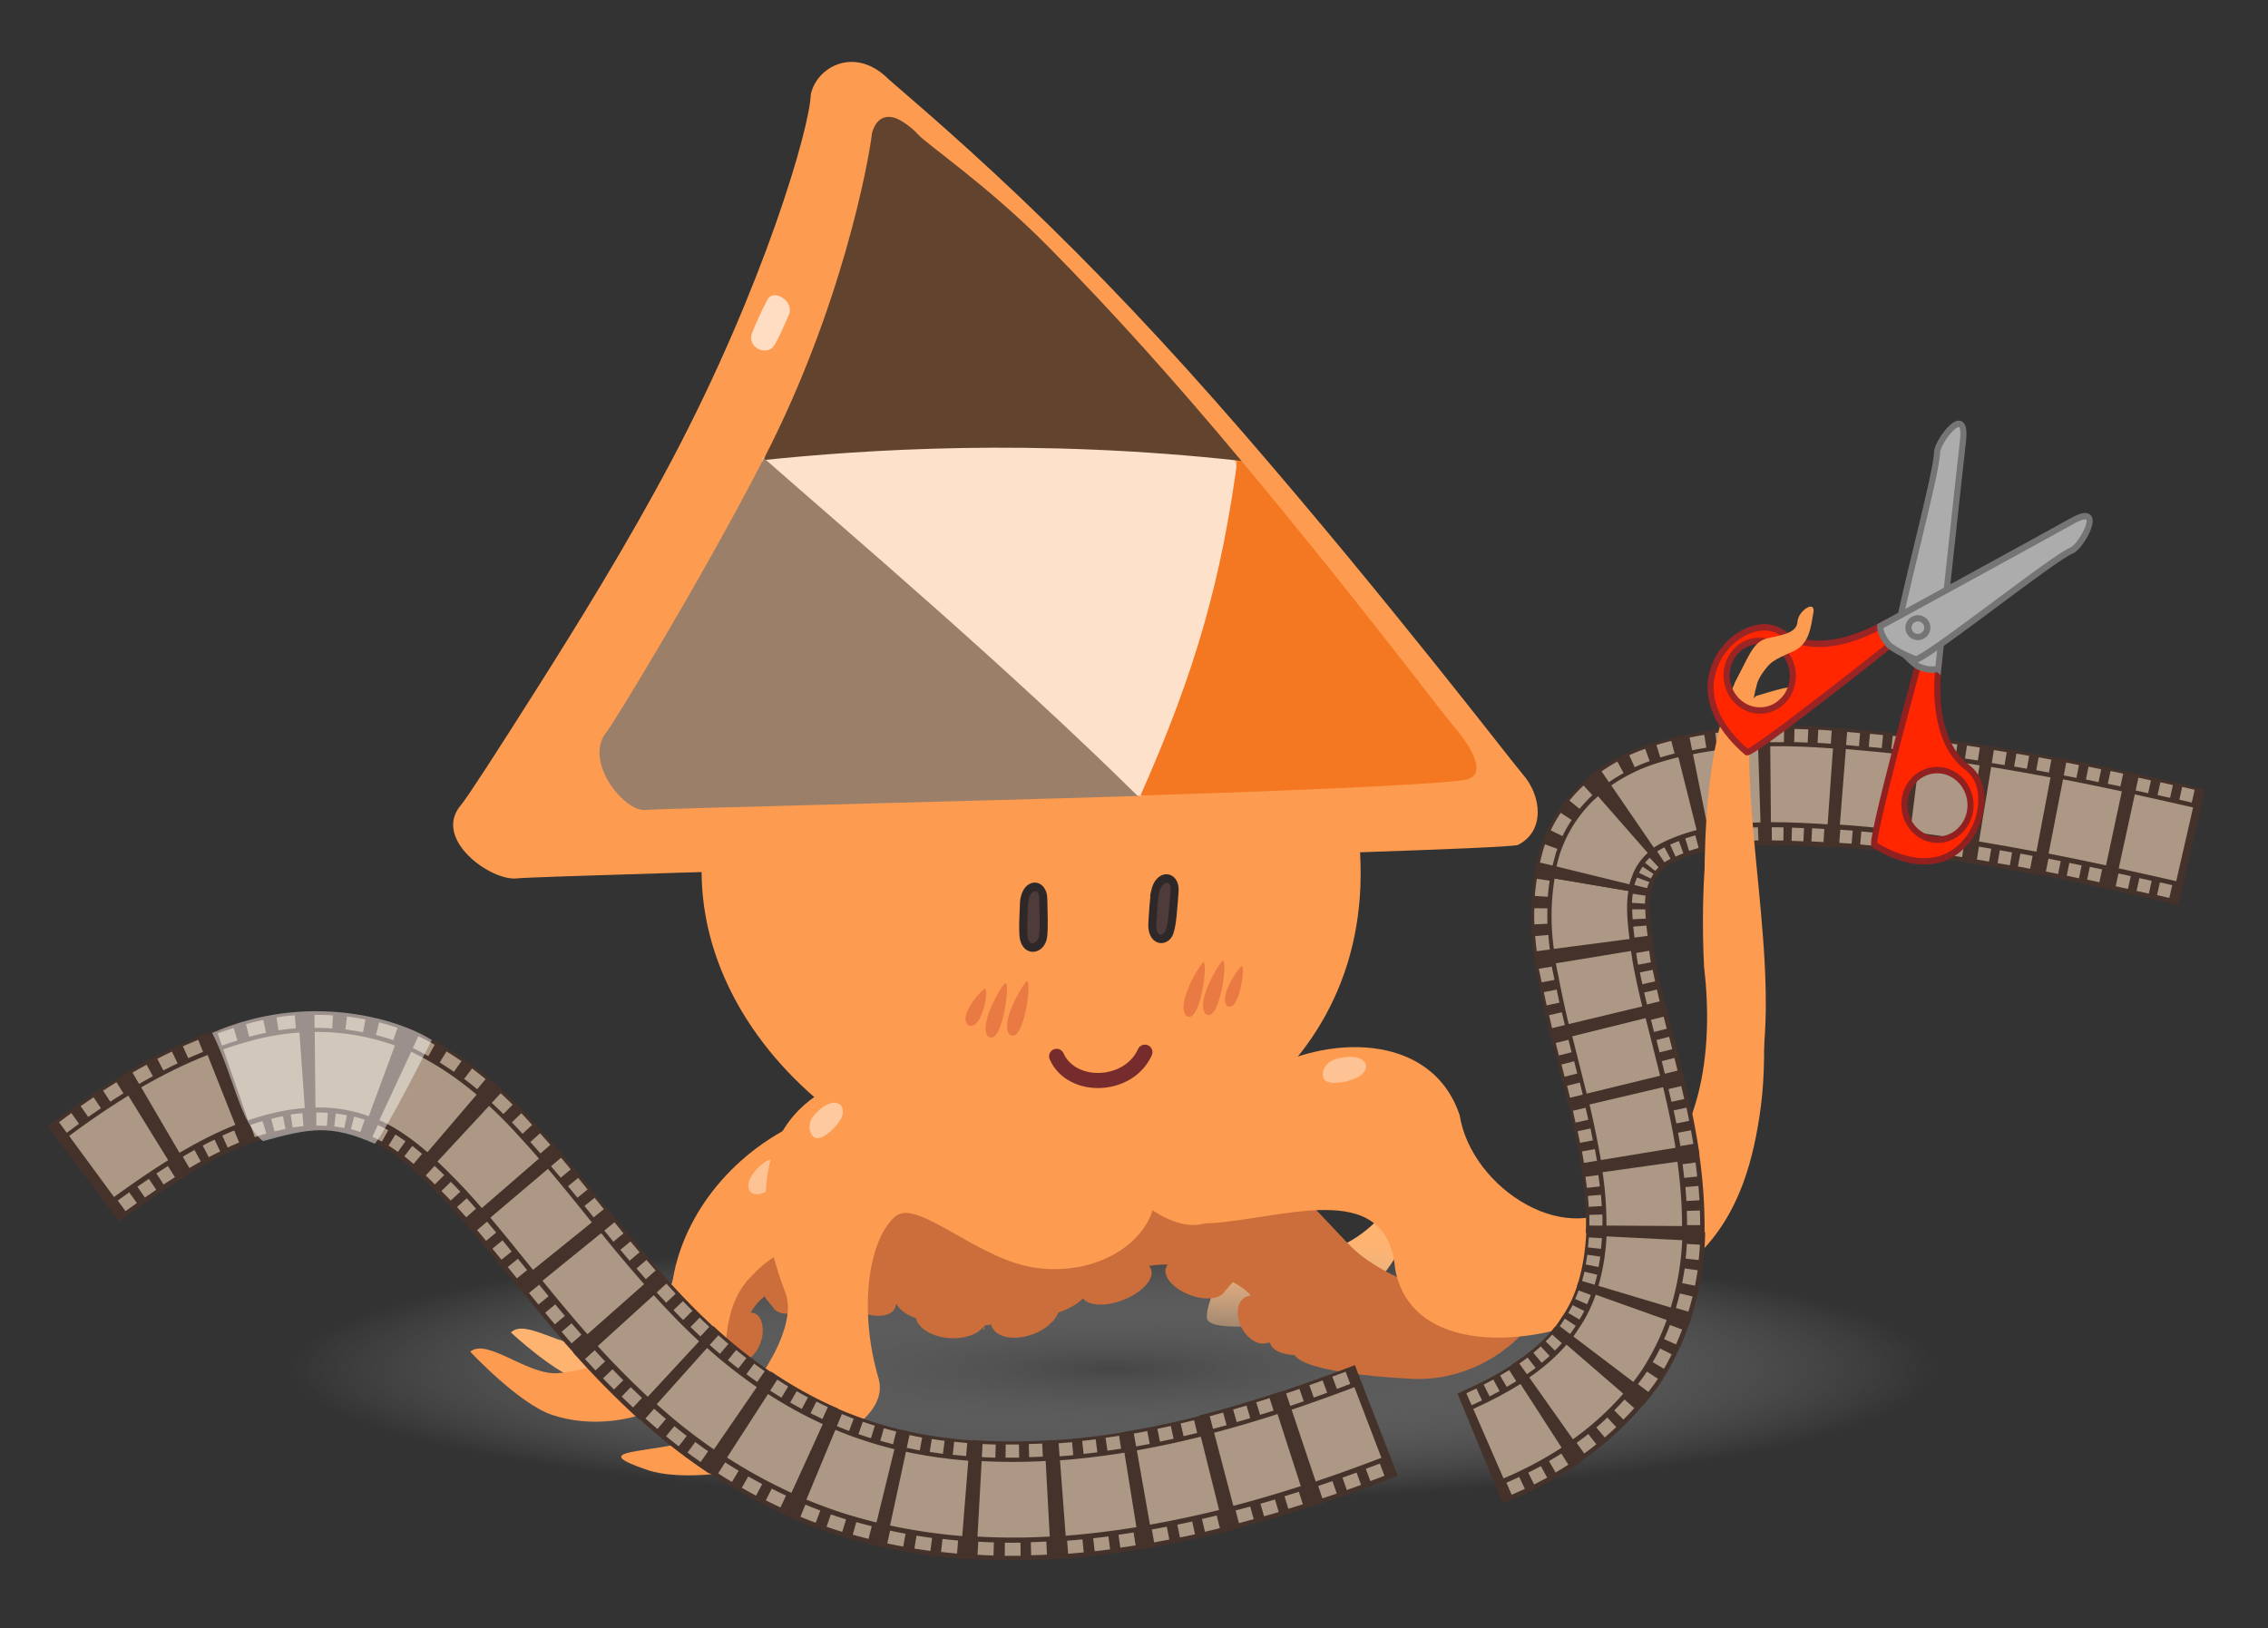 <svg xmlns="http://www.w3.org/2000/svg" xmlns:xlink="http://www.w3.org/1999/xlink" xml:space="preserve" width="313.544" height="225.138" viewBox="0 0 82.959 59.568"><rect x="0" y="0" width="82.959" height="59.568" fill="#333333" stroke="none"/><defs><radialGradient xlink:href="#a" id="b" cx="52.16" cy="158.684" r="17.684" fx="52.16" fy="158.684" gradientTransform="matrix(1.701 0 0 .276 767.846 609.53)" gradientUnits="userSpaceOnUse"/><linearGradient id="a"><stop offset="0" style="stop-color:#464646;stop-opacity:1"/><stop offset="1" style="stop-color:#bfbfbf;stop-opacity:0"/></linearGradient></defs><g transform="translate(-815.85 -603.243)"><path d="M867.624 645.358c-.662.08-.77 1.927-1.485 2.613-.714.685-2.073 1.592-3.556.747-1.483-.846-2.682 2.231-2.585 2.761.096.53 2.564.265 3.99-.051 1.426-.316 2.56-1.415 3.105-2.563.513-1.078.53-3.507.53-3.507z" style="vector-effect:none;fill:#ffb370;fill-opacity:1;fill-rule:evenodd;stroke:none;stroke-width:.2;stroke-linecap:butt;stroke-linejoin:miter;stroke-miterlimit:4;stroke-dasharray:none;stroke-dashoffset:0;stroke-opacity:1"/><ellipse cx="856.553" cy="653.332" rx="30.075" ry="4.881" style="color:#000;font-variation-settings:normal;overflow:visible;vector-effect:none;fill:url(#b);fill-opacity:1;stroke:none;stroke-width:.317;stroke-linecap:butt;stroke-linejoin:miter;stroke-miterlimit:4;stroke-dasharray:none;stroke-dashoffset:0;stroke-opacity:1;-inkscape-stroke:none;marker:none;paint-order:markers stroke fill;stop-color:#000"/><path d="M834.54 651.993c.536-.522 1.893.61 2.888.445.994-.165 2.613-.743 3.11-2.593.496-1.85 3.498-.847 3.794-.412.296.436-1.687 2.403-2.945 3.432-1.259 1.03-2.844 1.284-4.036.996-1.12-.27-2.812-1.868-2.812-1.868z" style="vector-effect:none;fill:#ffb370;fill-opacity:1;fill-rule:evenodd;stroke:none;stroke-width:.2;stroke-linecap:butt;stroke-linejoin:miter;stroke-miterlimit:4;stroke-dasharray:none;stroke-dashoffset:0;stroke-opacity:1"/><path d="M848.591 650.772c.36.88 2.251 1.087 2.853 1.119.602.032 1.809-2.34 1.912-2.733.103-.393-1.093-3.624-1.437-3.887-.345-.262-4.328-2.176-6.977-.887-2.648 1.288-4.297 3.713-4.533 6.064-.112 1.115-.05 3.074 1.691 2.748.664-.125.414-1.9 1.984-2.706 1.764-.905 2.743-.827 4.507.282z" style="vector-effect:none;fill:#fd9c50;fill-opacity:1;fill-rule:evenodd;stroke:none;stroke-width:.2;stroke-linecap:butt;stroke-linejoin:miter;stroke-miterlimit:4;stroke-dasharray:none;stroke-dashoffset:0;stroke-opacity:1"/><path d="M833.05 652.695c.641-.505 2.073.862 3.199.79 1.126-.073 3.403-.763 4.101-2.707.699-1.944 2.362.056 2.66.558.298.502-.875 2.054-2.363 3.032-1.488.977-3.283 1.083-4.594.645-1.232-.412-3.004-2.318-3.004-2.318z" style="vector-effect:none;fill:#fd9c50;fill-opacity:1;fill-rule:evenodd;stroke:none;stroke-width:.2;stroke-linecap:butt;stroke-linejoin:miter;stroke-miterlimit:4;stroke-dasharray:none;stroke-dashoffset:0;stroke-opacity:1"/><path d="M844.502 646.249c-.146.22-.36.42-.614.58-.134.085-.311.135-.45.094-.072-.016-.133-.05-.158-.106-.09-.147-.059-.34.039-.51.114-.207.301-.397.52-.554a.605.605 0 0 1 .53-.067c.166.059.283.203.226.367a.614.614 0 0 1-.093.196z" style="fill:#ffddc2;fill-opacity:.603;fill-rule:evenodd;stroke:none;stroke-width:.365;stroke-linecap:butt;stroke-linejoin:miter;stroke-miterlimit:4;stroke-dasharray:none;stroke-opacity:1"/><path d="M853.046 650.276c-.283-.397-1.681.132-2.431-.396-1.807-1.273-3.517-1.426-4.073-1.31-.555.118-1.918-.037-3.196 1.36-.853.826-.891 1.997-.973 2.622-.1.395-.455.831-.603.971.146-.015.926-.019 1.017-.522l.094.014.022.006a.332.332 0 0 0 .077.01l.013.001h.002c.283-.006.58-.323.702-.75a1.2 1.2 0 0 0 .011-.666c-.057-.183-.169-.304-.31-.338a.398.398 0 0 0-.086-.01h-.004c.133-.227.298-.434.52-.6.01.037.027.072.049.105l.253.307.012.023a.41.41 0 0 0 .058.064l.01.01h.001c.237.203.723.161 1.149-.1.422-.26.662-.659.567-.947a.347.347 0 0 0-.111-.164l-.04-.056a2.71 2.71 0 0 1 .707.008l-.058.172-.012.024a.37.37 0 0 0-.026.09l-.003.012.001.002c-.044.33.314.749.846.99.6.273 1.207.225 1.355-.107a.374.374 0 0 0 .027-.098l.026-.058c.45.849 2.538.788 3.122.828.276.02-.145.376.214-.216 0 0 .13-.888.378-.992z" style="color:#000;clip-rule:nonzero;display:inline;overflow:visible;visibility:visible;isolation:auto;mix-blend-mode:normal;color-interpolation:sRGB;color-interpolation-filters:linearRGB;solid-color:#000;solid-opacity:1;vector-effect:none;fill:#cb6e3b;fill-opacity:1;fill-rule:nonzero;stroke:none;stroke-width:.2;stroke-linecap:butt;stroke-linejoin:miter;stroke-miterlimit:4;stroke-dasharray:none;stroke-dashoffset:0;stroke-opacity:1;marker:none;paint-order:markers stroke fill;color-rendering:auto;image-rendering:auto;shape-rendering:auto;text-rendering:auto;enable-background:accumulate"/><path d="M852.38 650.798c.34-.3-2.68-.356-1.646-.46 2.491-.252 6.27-1.906 7.107-1.935.785.061 2.803.364 3.65.913 1.037.789 1.142 1.956 1.27 2.578.136.39.572.81.751.943-.17-.009-1.08.022-1.211-.477l-.109.019-.025.008a.517.517 0 0 1-.09.012l-.015.003-.002-.002c-.33.007-.692-.296-.856-.717a1.043 1.043 0 0 1-.048-.665c.058-.185.181-.311.345-.352a.464.464 0 0 1 .099-.012h.005c-.166-.222-.37-.422-.636-.578a.343.343 0 0 1-.052.108l-.279.318-.013.023a.44.44 0 0 1-.065.067l-.009.01h-.002c-.265.213-.834.192-1.343-.05-.506-.24-.805-.629-.71-.92a.32.32 0 0 1 .05-.097.435.435 0 0 1 .071-.073l.043-.057a3.732 3.732 0 0 0-.823.038l.076.17c.007.008.01.015.016.023a.337.337 0 0 1 .034.089l.005.011-.002.002c.069.328-.327.762-.935 1.027-.685.299-1.394.277-1.585-.048a.335.335 0 0 1-.036-.097l-.033-.057c-.482.868-2.263.996-2.94 1.061-.322.031-.48.233-.993-.02-.206-.102.564-.478.936-.804z" style="color:#000;clip-rule:nonzero;display:inline;overflow:visible;visibility:visible;isolation:auto;mix-blend-mode:normal;color-interpolation:sRGB;color-interpolation-filters:linearRGB;solid-color:#000;solid-opacity:1;vector-effect:none;fill:#cb6e3b;fill-opacity:1;fill-rule:nonzero;stroke:none;stroke-width:.2;stroke-linecap:butt;stroke-linejoin:miter;stroke-miterlimit:4;stroke-dasharray:none;stroke-dashoffset:0;stroke-opacity:1;marker:none;paint-order:markers stroke fill;color-rendering:auto;image-rendering:auto;shape-rendering:auto;text-rendering:auto;enable-background:accumulate"/><path d="M855.637 650.487c-.359.864-2.462 1.143-3.133 1.2-.671.056-5.35-2.564-5.485-2.938-.135-.374 4.257-3.154 4.629-3.421.372-.268 4.73-2.28 7.753-1.151 3.024 1.13 5.046 3.982 6.215 5.008.815.715-.643 3.603-2.605 3.363-.748-.092-.555-1.814-2.35-2.524-2.016-.797-3.106-.68-5.024.463z" style="font-variation-settings:normal;vector-effect:none;fill:#cb6e3b;fill-opacity:1;fill-rule:evenodd;stroke:none;stroke-width:.208;stroke-linecap:butt;stroke-linejoin:miter;stroke-miterlimit:4;stroke-dasharray:none;stroke-dashoffset:0;stroke-opacity:1;-inkscape-stroke:none;marker:none;paint-order:markers stroke fill;stop-color:#000"/><path d="M850.557 642.404c-5.467-.483-8.082 2.687-5.972 8.154.601 1.58-2.082 5.107-3.772 5.486-1.689.377-3.34.28-1.287.98 2.39.816 9.152-.993 8.458-3.354-.746-2.541-.36-5.07.608-5.916.802-.702 3.025 1.606 5.187 1.883 4.7.603 7.926-5.55-3.222-7.233z" style="font-variation-settings:normal;vector-effect:none;fill:#fd9c50;fill-opacity:1;fill-rule:evenodd;stroke:none;stroke-width:.166;stroke-linecap:butt;stroke-linejoin:miter;stroke-miterlimit:4;stroke-dasharray:none;stroke-dashoffset:0;stroke-opacity:1;-inkscape-stroke:none;marker:none;paint-order:markers stroke fill;stop-color:#000"/><path d="M873.144 648.04c-.806-.114-1.337 1.913-2.337 2.458-1 .544-3.839-.132-5.423-1.53-1.584-1.4-2.22 3.103-2.22 3.723 0 .62 2.558.914 4.327 1 1.77.087 3.36-.79 4.26-1.902.845-1.045 1.393-3.748 1.393-3.748z" style="font-variation-settings:normal;vector-effect:none;fill:#cb6e3b;fill-opacity:1;fill-rule:evenodd;stroke:none;stroke-width:.208;stroke-linecap:butt;stroke-linejoin:miter;stroke-miterlimit:4;stroke-dasharray:none;stroke-dashoffset:0;stroke-opacity:1;-inkscape-stroke:none;marker:none;paint-order:markers stroke fill;stop-color:#000"/><g class="UnoptimicedTransforms"><path d="M108.876 149.136a28.39 28.39 0 0 1 2.84-1.94l2.234 3.738c-.823.5-1.646 1.078-2.48 1.68z" style="color:#000;font-variation-settings:normal;overflow:visible;opacity:1;vector-effect:none;fill:#45332b;fill-opacity:1;stroke:none;stroke-width:.217;stroke-linecap:butt;stroke-linejoin:miter;stroke-miterlimit:4;stroke-dasharray:none;stroke-dashoffset:0;stroke-opacity:1;-inkscape-stroke:none;marker:none;paint-order:markers stroke fill;stop-color:#000;stop-opacity:1" transform="translate(708.73 495.317)"/><path d="M109.65 149.488a29.118 29.118 0 0 1 2.164-1.475l1.458 2.362c-.667.415-1.326.872-1.982 1.346z" style="color:#000;font-variation-settings:normal;overflow:visible;vector-effect:none;fill:#ac9885;fill-opacity:1;stroke:none;stroke-width:.152;stroke-linecap:butt;stroke-linejoin:miter;stroke-miterlimit:4;stroke-dasharray:none;stroke-dashoffset:0;stroke-opacity:1;-inkscape-stroke:none;marker:none;paint-order:markers stroke fill;stop-color:#000" transform="translate(708.73 495.317)"/><path d="m109.278 148.984.452-.333.28.391c-.151.11-.3.219-.448.329zM110.07 148.397c.156-.109.313-.217.472-.324l.269.4c-.157.104-.312.211-.465.319zM110.89 147.831c.161-.105.325-.209.49-.31l.255.407c-.163.1-.323.203-.482.306zM111.427 151.85l.42-.3.28.392-.416.296zM112.145 151.345c.14-.097.28-.193.421-.288l.269.4c-.138.092-.277.187-.415.283zM112.84 150.86c.141-.092.282-.183.424-.272l.255.408c-.139.087-.277.176-.415.267z" style="color:#000;font-variation-settings:normal;overflow:visible;vector-effect:none;fill:#ac9885;fill-opacity:1;stroke:none;stroke-width:.029;stroke-linecap:butt;stroke-linejoin:miter;stroke-miterlimit:4;stroke-dasharray:none;stroke-dashoffset:0;stroke-opacity:1;-inkscape-stroke:none;marker:none;paint-order:markers stroke fill;stop-color:#000" transform="translate(708.73 495.317)"/><path d="M111.528 147.287a19.262 19.262 0 0 1 3.249-1.583l1.497 4.052c-.832.307-1.655.742-2.479 1.251z" style="color:#000;font-variation-settings:normal;overflow:visible;vector-effect:none;fill:#45332b;fill-opacity:1;stroke:none;stroke-width:.217;stroke-linecap:butt;stroke-linejoin:miter;stroke-miterlimit:4;stroke-dasharray:none;stroke-dashoffset:0;stroke-opacity:1;-inkscape-stroke:none;marker:none;paint-order:markers stroke fill;stop-color:#000" transform="translate(708.73 495.317)"/><path d="M112.285 147.71c.771-.446 1.579-.85 2.428-1.185l1.014 2.558c-.693.276-1.372.624-2.043 1.02z" style="color:#000;font-variation-settings:normal;overflow:visible;vector-effect:none;fill:#ac9885;fill-opacity:1;stroke:none;stroke-width:.152;stroke-linecap:butt;stroke-linejoin:miter;stroke-miterlimit:4;stroke-dasharray:none;stroke-dashoffset:0;stroke-opacity:1;-inkscape-stroke:none;marker:none;paint-order:markers stroke fill;stop-color:#000" transform="translate(708.73 495.317)"/><path d="M111.967 147.17c.17-.098.342-.194.516-.288l.23.42c-.17.092-.338.186-.504.282zM112.873 146.666c.177-.09.356-.179.537-.264l.207.43c-.176.084-.35.17-.523.259zM113.81 146.208c.184-.081.37-.16.56-.236l.178.441c-.183.074-.364.151-.543.23zM113.806 150.247c.142-.084.285-.166.428-.245l.23.42c-.14.078-.278.158-.417.24zM114.536 149.84a14.8 14.8 0 0 1 .432-.218l.206.431c-.14.068-.278.139-.417.213zM115.251 149.476c.145-.066.29-.129.436-.188l.18.44c-.14.058-.28.12-.42.183z" style="color:#000;font-variation-settings:normal;overflow:visible;vector-effect:none;fill:#ac9885;fill-opacity:1;stroke:none;stroke-width:.029;stroke-linecap:butt;stroke-linejoin:miter;stroke-miterlimit:4;stroke-dasharray:none;stroke-dashoffset:0;stroke-opacity:1;-inkscape-stroke:none;marker:none;paint-order:markers stroke fill;stop-color:#000" transform="translate(708.73 495.317)"/><path d="M114.608 145.776a16.25 16.25 0 0 1 1.626-.527 9.61 9.61 0 0 1 2.186-.31l.132 4.343c-.416.017-.84.078-1.258.176a8.496 8.496 0 0 0-1.14.353z" style="color:#000;font-variation-settings:normal;overflow:visible;vector-effect:none;fill:#45332b;fill-opacity:1;stroke:none;stroke-width:.217;stroke-linecap:butt;stroke-linejoin:miter;stroke-miterlimit:4;stroke-dasharray:none;stroke-dashoffset:0;stroke-opacity:1;-inkscape-stroke:none;marker:none;paint-order:markers stroke fill;stop-color:#000" transform="translate(708.73 495.317)"/><path d="M115.287 146.32c.369-.13.745-.246 1.13-.346a9.1 9.1 0 0 1 1.657-.27l.195 2.764c-.394.029-.79.093-1.177.187-.302.072-.602.161-.899.264z" style="color:#000;font-variation-settings:normal;overflow:visible;vector-effect:none;fill:#ac9885;fill-opacity:1;stroke:none;stroke-width:.152;stroke-linecap:butt;stroke-linejoin:miter;stroke-miterlimit:4;stroke-dasharray:none;stroke-dashoffset:0;stroke-opacity:1;-inkscape-stroke:none;marker:none;paint-order:markers stroke fill;stop-color:#000" transform="translate(708.73 495.317)"/><path d="M115.08 145.732c.194-.068.39-.133.588-.194l.137.457c-.191.059-.38.121-.568.187zM116.115 145.398l.146-.04c.163-.042.327-.08.492-.114l.095.47a9.207 9.207 0 0 0-.61.146zM117.235 145.148c.22-.033.443-.06.667-.077l.04.478a9.2 9.2 0 0 0-.635.074zM116.283 149.083c.147-.05.295-.097.443-.14l.136.457c-.141.04-.282.085-.423.133zM117.04 148.86l.098-.023c.11-.027.22-.051.332-.073l.093.47a7.298 7.298 0 0 0-.4.089zM117.751 148.704c.143-.022.286-.04.43-.052l.04.477a6.666 6.666 0 0 0-.396.049z" style="color:#000;font-variation-settings:normal;overflow:visible;vector-effect:none;fill:#ac9885;fill-opacity:1;stroke:none;stroke-width:.029;stroke-linecap:butt;stroke-linejoin:miter;stroke-miterlimit:4;stroke-dasharray:none;stroke-dashoffset:0;stroke-opacity:1;-inkscape-stroke:none;marker:none;paint-order:markers stroke fill;stop-color:#000" transform="translate(708.73 495.317)"/><path d="M118.114 144.95a9.376 9.376 0 0 1 4.102.682l-1.709 3.987c-.615-.29-1.36-.383-2.127-.33z" style="color:#000;font-variation-settings:normal;overflow:visible;vector-effect:none;fill:#45332b;fill-opacity:1;stroke:none;stroke-width:.217;stroke-linecap:butt;stroke-linejoin:miter;stroke-miterlimit:4;stroke-dasharray:none;stroke-dashoffset:0;stroke-opacity:1;-inkscape-stroke:none;marker:none;paint-order:markers stroke fill;stop-color:#000" transform="translate(708.73 495.317)"/><path d="M118.632 145.681a8.492 8.492 0 0 1 2.932.498l-.955 2.586a5.258 5.258 0 0 0-1.951-.318z" style="color:#000;font-variation-settings:normal;overflow:visible;vector-effect:none;fill:#ac9885;fill-opacity:1;stroke:none;stroke-width:.152;stroke-linecap:butt;stroke-linejoin:miter;stroke-miterlimit:4;stroke-dasharray:none;stroke-dashoffset:0;stroke-opacity:1;-inkscape-stroke:none;marker:none;paint-order:markers stroke fill;stop-color:#000" transform="translate(708.73 495.317)"/><path d="M118.623 145.055c.225 0 .451.006.678.022l-.03.477a8.875 8.875 0 0 0-.643-.02zM119.81 145.117c.228.028.454.064.68.11l-.092.467a8.666 8.666 0 0 0-.643-.103zM120.99 145.332c.224.058.448.125.67.201l-.157.45a8.476 8.476 0 0 0-.633-.19zM118.688 148.632a5.91 5.91 0 0 1 .422.01l-.032.477a5.538 5.538 0 0 0-.388-.008zM119.401 148.668c.138.016.274.037.407.063l-.093.467a4.548 4.548 0 0 0-.37-.056zM120.075 148.779c.13.033.26.072.385.117l-.156.451a3.74 3.74 0 0 0-.347-.107z" style="color:#000;font-variation-settings:normal;overflow:visible;vector-effect:none;fill:#ac9885;fill-opacity:1;stroke:none;stroke-width:.029;stroke-linecap:butt;stroke-linejoin:miter;stroke-miterlimit:4;stroke-dasharray:none;stroke-dashoffset:0;stroke-opacity:1;-inkscape-stroke:none;marker:none;paint-order:markers stroke fill;stop-color:#000" transform="translate(708.73 495.317)"/><path d="M121.987 145.522c.108.04.216.084.323.13 1.16.54 2.153 1.236 3.009 1.993l-2.908 3.243c-.612-.56-1.221-1.014-1.857-1.267a3.08 3.08 0 0 0-.15-.068z" style="color:#000;font-variation-settings:normal;overflow:visible;vector-effect:none;fill:#45332b;fill-opacity:1;stroke:none;stroke-width:.217;stroke-linecap:butt;stroke-linejoin:miter;stroke-miterlimit:4;stroke-dasharray:none;stroke-dashoffset:0;stroke-opacity:1;-inkscape-stroke:none;marker:none;paint-order:markers stroke fill;stop-color:#000" transform="translate(708.73 495.317)"/><path d="M122.161 146.406c.893.429 1.685.971 2.394 1.57l-1.8 2.106c-.562-.487-1.142-.897-1.76-1.173z" style="color:#000;font-variation-settings:normal;overflow:visible;vector-effect:none;fill:#ac9885;fill-opacity:1;stroke:none;stroke-width:.152;stroke-linecap:butt;stroke-linejoin:miter;stroke-miterlimit:4;stroke-dasharray:none;stroke-dashoffset:0;stroke-opacity:1;-inkscape-stroke:none;marker:none;paint-order:markers stroke fill;stop-color:#000" transform="translate(708.73 495.317)"/><path d="M122.422 145.839c.205.099.404.203.599.312l-.231.417a10.52 10.52 0 0 0-.57-.296zM123.453 146.395c.187.115.369.233.546.356l-.275.39c-.17-.117-.343-.231-.521-.341zM124.387 147.019c.17.127.335.258.496.39l-.308.368a12.825 12.825 0 0 0-.478-.378zM120.943 149.088a5.1 5.1 0 0 1 .38.191l-.233.416a4.4 4.4 0 0 0-.351-.175zM121.584 149.436c.124.077.246.16.367.246l-.275.39a6.252 6.252 0 0 0-.343-.232zM122.199 149.852c.12.093.24.19.358.292l-.308.367a9.493 9.493 0 0 0-.34-.278z" style="color:#000;font-variation-settings:normal;overflow:visible;vector-effect:none;fill:#ac9885;fill-opacity:1;stroke:none;stroke-width:.029;stroke-linecap:butt;stroke-linejoin:miter;stroke-miterlimit:4;stroke-dasharray:none;stroke-dashoffset:0;stroke-opacity:1;-inkscape-stroke:none;marker:none;paint-order:markers stroke fill;stop-color:#000" transform="translate(708.73 495.317)"/><path d="M125.174 147.53c.555.478 1.054.983 1.504 1.49.323.35.633.704.935 1.057l-3.301 2.816c-.273-.32-.546-.63-.823-.93-.4-.414-.792-.808-1.182-1.158z" style="color:#000;font-variation-settings:normal;overflow:visible;vector-effect:none;fill:#45332b;fill-opacity:1;stroke:none;stroke-width:.217;stroke-linecap:butt;stroke-linejoin:miter;stroke-miterlimit:4;stroke-dasharray:none;stroke-dashoffset:0;stroke-opacity:1;-inkscape-stroke:none;marker:none;paint-order:markers stroke fill;stop-color:#000" transform="translate(708.73 495.317)"/><path d="M125.01 148.388c.399.368.771.752 1.12 1.139.24.26.474.524.703.789l-2.089 1.81a29.383 29.383 0 0 0-.647-.724c-.323-.34-.647-.67-.976-.978z" style="color:#000;font-variation-settings:normal;overflow:visible;vector-effect:none;fill:#ac9885;fill-opacity:1;stroke:none;stroke-width:.152;stroke-linecap:butt;stroke-linejoin:miter;stroke-miterlimit:4;stroke-dasharray:none;stroke-dashoffset:0;stroke-opacity:1;-inkscape-stroke:none;marker:none;paint-order:markers stroke fill;stop-color:#000" transform="translate(708.73 495.317)"/><path d="M125.435 147.926c.15.137.295.277.437.418l-.339.341c-.138-.137-.28-.273-.425-.407zM126.19 148.656c.135.142.267.285.395.428l-.352.325c-.126-.14-.256-.28-.389-.42zM126.874 149.39c.127.14.252.282.376.424l-.361.314c-.122-.14-.246-.28-.37-.419zM123.018 150.582c.117.11.233.223.35.338l-.34.34a19.03 19.03 0 0 0-.338-.326zM123.61 151.167c.117.118.232.239.348.36l-.352.325a41.454 41.454 0 0 0-.34-.35zM124.193 151.768c.114.125.227.252.339.381l-.36.315c-.112-.127-.223-.253-.334-.376z" style="color:#000;font-variation-settings:normal;overflow:visible;vector-effect:none;fill:#ac9885;fill-opacity:1;stroke:none;stroke-width:.029;stroke-linecap:butt;stroke-linejoin:miter;stroke-miterlimit:4;stroke-dasharray:none;stroke-dashoffset:0;stroke-opacity:1;-inkscape-stroke:none;marker:none;paint-order:markers stroke fill;stop-color:#000" transform="translate(708.73 495.317)"/><path d="M127.463 149.89c.737.854 1.418 1.71 2.083 2.532l-3.376 2.731c-.682-.842-1.333-1.664-1.993-2.43z" style="color:#000;font-variation-settings:normal;overflow:visible;vector-effect:none;fill:#45332b;fill-opacity:1;stroke:none;stroke-width:.217;stroke-linecap:butt;stroke-linejoin:miter;stroke-miterlimit:4;stroke-dasharray:none;stroke-dashoffset:0;stroke-opacity:1;-inkscape-stroke:none;marker:none;paint-order:markers stroke fill;stop-color:#000" transform="translate(708.73 495.317)"/><path d="M127.165 150.691c.554.654 1.083 1.313 1.604 1.958l-2.153 1.738c-.525-.65-1.039-1.293-1.56-1.91z" style="color:#000;font-variation-settings:normal;overflow:visible;vector-effect:none;fill:#ac9885;fill-opacity:1;stroke:none;stroke-width:.152;stroke-linecap:butt;stroke-linejoin:miter;stroke-miterlimit:4;stroke-dasharray:none;stroke-dashoffset:0;stroke-opacity:1;-inkscape-stroke:none;marker:none;paint-order:markers stroke fill;stop-color:#000" transform="translate(708.73 495.317)"/><path d="M127.641 150.285c.12.142.24.284.357.426l-.368.305-.354-.421zM128.268 151.023l.345.423-.372.302a101 101 0 0 0-.344-.421zM128.87 151.75l.337.417-.373.3-.336-.417zM124.936 152.623l.333.399-.368.305c-.11-.133-.22-.265-.33-.395zM125.501 153.307l.333.409-.372.301-.331-.407zM126.064 153.982l.336.416-.373.3-.335-.415z" style="color:#000;font-variation-settings:normal;overflow:visible;vector-effect:none;fill:#ac9885;fill-opacity:1;stroke:none;stroke-width:.029;stroke-linecap:butt;stroke-linejoin:miter;stroke-miterlimit:4;stroke-dasharray:none;stroke-dashoffset:0;stroke-opacity:1;-inkscape-stroke:none;marker:none;paint-order:markers stroke fill;stop-color:#000" transform="translate(708.73 495.317)"/><path d="M129.443 152.265a53.192 53.192 0 0 0 1.997 2.37l-3.233 2.903c-.447-.497-.876-1-1.291-1.503-.29-.35-.573-.697-.85-1.041z" style="color:#000;font-variation-settings:normal;overflow:visible;vector-effect:none;fill:#45332b;fill-opacity:1;stroke:none;stroke-width:.217;stroke-linecap:butt;stroke-linejoin:miter;stroke-miterlimit:4;stroke-dasharray:none;stroke-dashoffset:0;stroke-opacity:1;-inkscape-stroke:none;marker:none;paint-order:markers stroke fill;stop-color:#000" transform="translate(708.73 495.317)"/><path d="M129.11 153.043a54.638 54.638 0 0 0 1.571 1.866l-2.073 1.833a49.501 49.501 0 0 1-1.055-1.237c-.199-.24-.395-.48-.59-.719z" style="color:#000;font-variation-settings:normal;overflow:visible;vector-effect:none;fill:#ac9885;fill-opacity:1;stroke:none;stroke-width:.152;stroke-linecap:butt;stroke-linejoin:miter;stroke-miterlimit:4;stroke-dasharray:none;stroke-dashoffset:0;stroke-opacity:1;-inkscape-stroke:none;marker:none;paint-order:markers stroke fill;stop-color:#000" transform="translate(708.73 495.317)"/><path d="m129.595 152.647.331.406-.37.304-.332-.408zM130.18 153.347l.334.396-.366.31a67.576 67.576 0 0 1-.336-.4zM130.766 154.024c.112.13.224.259.336.386l-.36.317-.34-.39zM126.842 154.93l.344.422-.37.304a91.762 91.762 0 0 1-.346-.423zM127.43 155.65c.116.14.233.28.352.42l-.366.31c-.12-.141-.237-.283-.354-.424zM128.027 156.342c.12.14.24.279.363.417l-.36.317c-.124-.14-.246-.281-.366-.422z" style="color:#000;font-variation-settings:normal;overflow:visible;vector-effect:none;fill:#ac9885;fill-opacity:1;stroke:none;stroke-width:.029;stroke-linecap:butt;stroke-linejoin:miter;stroke-miterlimit:4;stroke-dasharray:none;stroke-dashoffset:0;stroke-opacity:1;-inkscape-stroke:none;marker:none;paint-order:markers stroke fill;stop-color:#000" transform="translate(708.73 495.317)"/><path d="M131.334 154.53a26.79 26.79 0 0 0 2.08 2.122l-2.902 3.221a31.65 31.65 0 0 1-2.423-2.454z" style="color:#000;font-variation-settings:normal;overflow:visible;vector-effect:none;fill:#45332b;fill-opacity:1;stroke:none;stroke-width:.217;stroke-linecap:butt;stroke-linejoin:miter;stroke-miterlimit:4;stroke-dasharray:none;stroke-dashoffset:0;stroke-opacity:1;-inkscape-stroke:none;marker:none;paint-order:markers stroke fill;stop-color:#000" transform="translate(708.73 495.317)"/><path d="M131.033 155.314c.538.593 1.09 1.162 1.664 1.694l-1.876 2.027a30.518 30.518 0 0 1-1.836-1.86z" style="color:#000;font-variation-settings:normal;overflow:visible;vector-effect:none;fill:#ac9885;fill-opacity:1;stroke:none;stroke-width:.152;stroke-linecap:butt;stroke-linejoin:miter;stroke-miterlimit:4;stroke-dasharray:none;stroke-dashoffset:0;stroke-opacity:1;-inkscape-stroke:none;marker:none;paint-order:markers stroke fill;stop-color:#000" transform="translate(708.73 495.317)"/><path d="M131.495 154.891c.113.125.227.249.34.37l-.348.328a34.05 34.05 0 0 1-.347-.376zM132.1 155.529a27 27 0 0 0 .348.356l-.34.337c-.118-.119-.236-.24-.353-.362zM132.712 156.134c.117.115.236.228.355.339l-.327.35a22.88 22.88 0 0 1-.362-.346zM128.873 157.327c.125.137.252.274.38.41l-.349.328c-.13-.138-.258-.276-.385-.415zM129.524 158.024c.13.135.261.268.394.401l-.339.338a31.437 31.437 0 0 1-.4-.407zM130.193 158.68c.135.132.272.263.41.392l-.327.35c-.14-.132-.28-.265-.417-.399z" style="color:#000;font-variation-settings:normal;overflow:visible;vector-effect:none;fill:#ac9885;fill-opacity:1;stroke:none;stroke-width:.029;stroke-linecap:butt;stroke-linejoin:miter;stroke-miterlimit:4;stroke-dasharray:none;stroke-dashoffset:0;stroke-opacity:1;-inkscape-stroke:none;marker:none;paint-order:markers stroke fill;stop-color:#000" transform="translate(708.73 495.317)"/><path d="M133.213 156.445c.294.272.593.533.898.78.432.353.88.684 1.342.99l-2.396 3.622a20.263 20.263 0 0 1-1.697-1.254c-.377-.31-.74-.63-1.093-.956z" style="color:#000;font-variation-settings:normal;overflow:visible;vector-effect:none;fill:#45332b;fill-opacity:1;stroke:none;stroke-width:.217;stroke-linecap:butt;stroke-linejoin:miter;stroke-miterlimit:4;stroke-dasharray:none;stroke-dashoffset:0;stroke-opacity:1;-inkscape-stroke:none;marker:none;paint-order:markers stroke fill;stop-color:#000" transform="translate(708.73 495.317)"/><path d="M132.983 157.245a18.835 18.835 0 0 0 1.818 1.432l-1.567 2.28c-.464-.319-.915-.658-1.35-1.014-.252-.209-.5-.422-.742-.639z" style="color:#000;font-variation-settings:normal;overflow:visible;vector-effect:none;fill:#ac9885;fill-opacity:1;stroke:none;stroke-width:.152;stroke-linecap:butt;stroke-linejoin:miter;stroke-miterlimit:4;stroke-dasharray:none;stroke-dashoffset:0;stroke-opacity:1;-inkscape-stroke:none;marker:none;paint-order:markers stroke fill;stop-color:#000" transform="translate(708.73 495.317)"/><path d="M133.399 156.778c.12.108.242.214.365.318l-.31.364c-.126-.107-.25-.215-.374-.326zM134.047 157.32c.124.1.248.198.374.295l-.293.38c-.13-.1-.257-.202-.384-.305zM134.706 157.819c.127.094.256.186.386.276l-.274.394a17.227 17.227 0 0 1-.397-.285zM131.046 159.467c.142.127.286.252.432.376l-.31.365a25.179 25.179 0 0 1-.44-.384zM131.786 160.104c.149.122.3.242.453.36l-.293.379c-.156-.12-.31-.244-.463-.369zM132.552 160.686c.155.115.312.228.47.338l-.274.393a20.061 20.061 0 0 1-.481-.346z" style="color:#000;font-variation-settings:normal;overflow:visible;vector-effect:none;fill:#ac9885;fill-opacity:1;stroke:none;stroke-width:.029;stroke-linecap:butt;stroke-linejoin:miter;stroke-miterlimit:4;stroke-dasharray:none;stroke-dashoffset:0;stroke-opacity:1;-inkscape-stroke:none;marker:none;paint-order:markers stroke fill;stop-color:#000" transform="translate(708.73 495.317)"/><path d="M135.326 158.108c.78.528 1.6.985 2.449 1.354l-1.725 3.98a19.443 19.443 0 0 1-3.158-1.737z" style="color:#000;font-variation-settings:normal;overflow:visible;vector-effect:none;fill:#45332b;fill-opacity:1;stroke:none;stroke-width:.217;stroke-linecap:butt;stroke-linejoin:miter;stroke-miterlimit:4;stroke-dasharray:none;stroke-dashoffset:0;stroke-opacity:1;-inkscape-stroke:none;marker:none;paint-order:markers stroke fill;stop-color:#000" transform="translate(708.73 495.317)"/><path d="M135.213 158.93c.644.416 1.313.785 2.004 1.1l-1.147 2.514a18.591 18.591 0 0 1-2.356-1.29z" style="color:#000;font-variation-settings:normal;overflow:visible;vector-effect:none;fill:#ac9885;fill-opacity:1;stroke:none;stroke-width:.152;stroke-linecap:butt;stroke-linejoin:miter;stroke-miterlimit:4;stroke-dasharray:none;stroke-dashoffset:0;stroke-opacity:1;-inkscape-stroke:none;marker:none;paint-order:markers stroke fill;stop-color:#000" transform="translate(708.73 495.317)"/><path d="M135.551 158.403c.133.086.266.17.4.25l-.247.41c-.138-.083-.276-.17-.413-.257zM136.261 158.826c.136.078.273.154.412.228l-.225.422a15.77 15.77 0 0 1-.425-.235zM136.983 159.205c.14.07.28.138.42.204l-.2.434a14.88 14.88 0 0 1-.435-.211zM133.646 161.431c.163.105.327.207.493.306l-.246.41c-.17-.101-.339-.206-.506-.313zM134.49 161.945c.169.096.338.19.51.28l-.225.423c-.176-.093-.35-.19-.522-.288zM135.348 162.392c.173.088.348.172.524.254l-.202.434c-.18-.084-.36-.171-.538-.26z" style="color:#000;font-variation-settings:normal;overflow:visible;vector-effect:none;fill:#ac9885;fill-opacity:1;stroke:none;stroke-width:.029;stroke-linecap:butt;stroke-linejoin:miter;stroke-miterlimit:4;stroke-dasharray:none;stroke-dashoffset:0;stroke-opacity:1;-inkscape-stroke:none;marker:none;paint-order:markers stroke fill;stop-color:#000" transform="translate(708.73 495.317)"/><path d="M137.646 159.415c.458.204.925.382 1.399.532.403.132.815.245 1.234.34l-.951 4.225a19.886 19.886 0 0 1-1.606-.431 18.595 18.595 0 0 1-1.84-.704z" style="color:#000;font-variation-settings:normal;overflow:visible;vector-effect:none;fill:#45332b;fill-opacity:1;stroke:none;stroke-width:.217;stroke-linecap:butt;stroke-linejoin:miter;stroke-miterlimit:4;stroke-dasharray:none;stroke-dashoffset:0;stroke-opacity:1;-inkscape-stroke:none;marker:none;paint-order:markers stroke fill;stop-color:#000" transform="translate(708.73 495.317)"/><path d="M137.677 160.24c.375.156.755.296 1.14.418.335.11.675.206 1.019.29l-.655 2.681a18.54 18.54 0 0 1-1.207-.337c-.46-.148-.913-.316-1.358-.5z" style="color:#000;font-variation-settings:normal;overflow:visible;vector-effect:none;fill:#ac9885;fill-opacity:1;stroke:none;stroke-width:.152;stroke-linecap:butt;stroke-linejoin:miter;stroke-miterlimit:4;stroke-dasharray:none;stroke-dashoffset:0;stroke-opacity:1;-inkscape-stroke:none;marker:none;paint-order:markers stroke fill;stop-color:#000" transform="translate(708.73 495.317)"/><path d="M137.915 159.663c.144.06.288.117.433.171l-.169.448c-.15-.057-.3-.116-.448-.178zM138.679 159.944a13.235 13.235 0 0 0 .441.145l-.142.457a14.634 14.634 0 0 1-.457-.15zM139.45 160.18c.15.043.3.084.452.122l-.116.464c-.156-.04-.312-.082-.466-.126zM136.58 162.977c.18.075.362.146.545.215l-.168.448c-.188-.07-.374-.144-.559-.22zM137.511 163.334a17.244 17.244 0 0 0 .557.183l-.142.457a17.998 17.998 0 0 1-.572-.188zM138.443 163.616c.187.053.375.103.563.15l-.117.464c-.193-.049-.386-.1-.578-.154z" style="color:#000;font-variation-settings:normal;overflow:visible;vector-effect:none;fill:#ac9885;fill-opacity:1;stroke:none;stroke-width:.029;stroke-linecap:butt;stroke-linejoin:miter;stroke-miterlimit:4;stroke-dasharray:none;stroke-dashoffset:0;stroke-opacity:1;-inkscape-stroke:none;marker:none;paint-order:markers stroke fill;stop-color:#000" transform="translate(708.73 495.317)"/><path d="M140.076 160.235c.906.219 1.845.35 2.802.41l-.282 4.333c-1.179-.079-2.36-.25-3.53-.53z" style="color:#000;font-variation-settings:normal;overflow:visible;vector-effect:none;fill:#45332b;fill-opacity:1;stroke:none;stroke-width:.217;stroke-linecap:butt;stroke-linejoin:miter;stroke-miterlimit:4;stroke-dasharray:none;stroke-dashoffset:0;stroke-opacity:1;-inkscape-stroke:none;marker:none;paint-order:markers stroke fill;stop-color:#000" transform="translate(708.73 495.317)"/><path d="M140.258 161.042c.746.16 1.508.268 2.28.328l-.221 2.757a20.45 20.45 0 0 1-2.64-.387z" style="color:#000;font-variation-settings:normal;overflow:visible;vector-effect:none;fill:#ac9885;fill-opacity:1;stroke:none;stroke-width:.152;stroke-linecap:butt;stroke-linejoin:miter;stroke-miterlimit:4;stroke-dasharray:none;stroke-dashoffset:0;stroke-opacity:1;-inkscape-stroke:none;marker:none;paint-order:markers stroke fill;stop-color:#000" transform="translate(708.73 495.317)"/><path d="M140.388 160.431c.154.033.308.064.463.092l-.087.47a15.77 15.77 0 0 1-.477-.095zM141.203 160.575c.156.025.312.047.47.068l-.063.474a16.841 16.841 0 0 1-.484-.07zM142.022 160.675c.159.018.318.033.477.046l-.04.477a18.41 18.41 0 0 1-.49-.047zM139.676 163.928c.189.04.378.078.568.113l-.086.47a20.47 20.47 0 0 1-.582-.115zM140.644 164.112c.19.03.38.059.57.084l-.062.474c-.195-.026-.39-.055-.584-.086zM141.595 164.232c.19.022.381.041.572.058l-.041.477c-.195-.017-.39-.037-.585-.06z" style="color:#000;font-variation-settings:normal;overflow:visible;vector-effect:none;fill:#ac9885;fill-opacity:1;stroke:none;stroke-width:.029;stroke-linecap:butt;stroke-linejoin:miter;stroke-miterlimit:4;stroke-dasharray:none;stroke-dashoffset:0;stroke-opacity:1;-inkscape-stroke:none;marker:none;paint-order:markers stroke fill;stop-color:#000" transform="translate(708.73 495.317)"/><path d="M142.711 160.615c.954.068 1.927.063 2.903.001l.289 4.336a24.22 24.22 0 0 1-3.513-.007z" style="color:#000;font-variation-settings:normal;overflow:visible;vector-effect:none;fill:#45332b;fill-opacity:1;stroke:none;stroke-width:.217;stroke-linecap:butt;stroke-linejoin:miter;stroke-miterlimit:4;stroke-dasharray:none;stroke-dashoffset:0;stroke-opacity:1;-inkscape-stroke:none;marker:none;paint-order:markers stroke fill;stop-color:#000" transform="translate(708.73 495.317)"/><path d="M143.027 161.384a22.09 22.09 0 0 0 2.341-.004l.15 2.765c-.876.048-1.76.051-2.643 0z" style="color:#000;font-variation-settings:normal;overflow:visible;vector-effect:none;fill:#ac9885;fill-opacity:1;stroke:none;stroke-width:.152;stroke-linecap:butt;stroke-linejoin:miter;stroke-miterlimit:4;stroke-dasharray:none;stroke-dashoffset:0;stroke-opacity:1;-inkscape-stroke:none;marker:none;paint-order:markers stroke fill;stop-color:#000" transform="translate(708.73 495.317)"/><path d="M143.06 160.759c.16.008.321.014.483.019l-.015.48c-.165-.006-.33-.012-.495-.021zM143.907 160.776c.162.002.324.002.486 0l.005.48h-.498zM144.752 160.76c.163-.004.326-.011.49-.019l.023.479a23.89 23.89 0 0 1-.5.019zM142.903 164.334c.19.01.381.018.572.024l-.014.48c-.194-.007-.389-.015-.584-.026zM143.876 164.369c.19.002.381.002.571 0l.006.48c-.194.001-.388.001-.582-.001zM144.825 164.35c.19-.005.379-.013.568-.022l.023.479c-.192.01-.385.017-.578.022z" style="color:#000;font-variation-settings:normal;overflow:visible;vector-effect:none;fill:#ac9885;fill-opacity:1;stroke:none;stroke-width:.029;stroke-linecap:butt;stroke-linejoin:miter;stroke-miterlimit:4;stroke-dasharray:none;stroke-dashoffset:0;stroke-opacity:1;-inkscape-stroke:none;marker:none;paint-order:markers stroke fill;stop-color:#000" transform="translate(708.73 495.317)"/><path d="M145.47 160.634a25.965 25.965 0 0 0 2.948-.342l.73 4.272c-.852.146-1.715.262-2.586.343a25.92 25.92 0 0 1-.83.065z" style="color:#000;font-variation-settings:normal;overflow:visible;vector-effect:none;fill:#45332b;fill-opacity:1;stroke:none;stroke-width:.217;stroke-linecap:butt;stroke-linejoin:miter;stroke-miterlimit:4;stroke-dasharray:none;stroke-dashoffset:0;stroke-opacity:1;-inkscape-stroke:none;marker:none;paint-order:markers stroke fill;stop-color:#000" transform="translate(708.73 495.317)"/><path d="m145.892 161.356.347-.028a28.1 28.1 0 0 0 2.01-.252l.439 2.726a32.626 32.626 0 0 1-2.587.313z" style="color:#000;font-variation-settings:normal;overflow:visible;vector-effect:none;fill:#ac9885;fill-opacity:1;stroke:none;stroke-width:.152;stroke-linecap:butt;stroke-linejoin:miter;stroke-miterlimit:4;stroke-dasharray:none;stroke-dashoffset:0;stroke-opacity:1;-inkscape-stroke:none;marker:none;paint-order:markers stroke fill;stop-color:#000" transform="translate(708.73 495.317)"/><path d="M145.842 160.732c.114-.008.227-.018.341-.027l.151-.014.046.477-.154.014-.348.027zM146.704 160.645c.165-.018.33-.037.494-.058l.06.475c-.167.021-.334.04-.502.059zM147.56 160.53c.164-.023.329-.047.493-.073l.075.472c-.167.026-.335.051-.502.075zM146.153 164.297l.352-.03.21-.02.046.476a37.61 37.61 0 0 1-.571.051zM147.108 164.207c.186-.021.372-.044.557-.067l.06.474c-.187.024-.376.047-.565.068zM148.032 164.078c.185-.026.369-.053.553-.082l.074.472c-.186.03-.373.057-.56.084z" style="color:#000;font-variation-settings:normal;overflow:visible;vector-effect:none;fill:#ac9885;fill-opacity:1;stroke:none;stroke-width:.029;stroke-linecap:butt;stroke-linejoin:miter;stroke-miterlimit:4;stroke-dasharray:none;stroke-dashoffset:0;stroke-opacity:1;-inkscape-stroke:none;marker:none;paint-order:markers stroke fill;stop-color:#000" transform="translate(708.73 495.317)"/><path d="M148.207 160.32a33.126 33.126 0 0 0 2.945-.628l1.08 4.204c-1.092.279-2.2.516-3.324.7z" style="color:#000;font-variation-settings:normal;overflow:visible;vector-effect:none;fill:#45332b;fill-opacity:1;stroke:none;stroke-width:.217;stroke-linecap:butt;stroke-linejoin:miter;stroke-miterlimit:4;stroke-dasharray:none;stroke-dashoffset:0;stroke-opacity:1;-inkscape-stroke:none;marker:none;paint-order:markers stroke fill;stop-color:#000" transform="translate(708.73 495.317)"/><path d="M148.704 160.991a34.203 34.203 0 0 0 2.34-.501l.668 2.683c-.835.206-1.678.387-2.529.537z" style="color:#000;font-variation-settings:normal;overflow:visible;vector-effect:none;fill:#ac9885;fill-opacity:1;stroke:none;stroke-width:.152;stroke-linecap:butt;stroke-linejoin:miter;stroke-miterlimit:4;stroke-dasharray:none;stroke-dashoffset:0;stroke-opacity:1;-inkscape-stroke:none;marker:none;paint-order:markers stroke fill;stop-color:#000" transform="translate(708.73 495.317)"/><path d="M148.593 160.376c.165-.029.329-.059.493-.09l.09.469c-.166.032-.333.063-.5.092zM149.454 160.203l.492-.105.103.467c-.167.037-.333.072-.5.106zM150.305 160.006c.164-.038.328-.077.492-.118l.114.465a37.4 37.4 0 0 1-.498.12zM149.252 163.886c.183-.033.366-.066.548-.102l.091.47c-.185.035-.37.07-.555.103zM150.185 163.71c.181-.037.363-.076.544-.115l.103.467c-.183.04-.367.079-.551.116zM151.086 163.502c.18-.041.361-.084.54-.128l.115.465c-.182.045-.364.088-.547.13z" style="color:#000;font-variation-settings:normal;overflow:visible;vector-effect:none;fill:#ac9885;fill-opacity:1;stroke:none;stroke-width:.029;stroke-linecap:butt;stroke-linejoin:miter;stroke-miterlimit:4;stroke-dasharray:none;stroke-dashoffset:0;stroke-opacity:1;-inkscape-stroke:none;marker:none;paint-order:markers stroke fill;stop-color:#000" transform="translate(708.73 495.317)"/><path d="M150.975 159.718c.98-.248 1.956-.539 2.93-.86l1.362 4.129c-1.06.349-2.138.666-3.231.94z" style="color:#000;font-variation-settings:normal;overflow:visible;vector-effect:none;fill:#45332b;fill-opacity:1;stroke:none;stroke-width:.217;stroke-linecap:butt;stroke-linejoin:miter;stroke-miterlimit:4;stroke-dasharray:none;stroke-dashoffset:0;stroke-opacity:1;-inkscape-stroke:none;marker:none;paint-order:markers stroke fill;stop-color:#000" transform="translate(708.73 495.317)"/><path d="M151.53 160.346c.776-.204 1.55-.434 2.32-.683l.85 2.636c-.814.262-1.636.505-2.467.722z" style="color:#000;font-variation-settings:normal;overflow:visible;vector-effect:none;fill:#ac9885;fill-opacity:1;stroke:none;stroke-width:.152;stroke-linecap:butt;stroke-linejoin:miter;stroke-miterlimit:4;stroke-dasharray:none;stroke-dashoffset:0;stroke-opacity:1;-inkscape-stroke:none;marker:none;paint-order:markers stroke fill;stop-color:#000" transform="translate(708.73 495.317)"/><path d="m151.37 159.742.49-.133.127.461c-.165.046-.33.09-.496.135zM152.225 159.496l.49-.144.137.46-.496.145zM153.071 159.233c.163-.05.326-.101.488-.154l.147.457c-.165.053-.33.105-.494.155zM152.315 163.19c.179-.046.357-.094.535-.143l.128.461c-.18.05-.36.099-.54.146zM153.225 162.943c.178-.05.354-.102.531-.155l.138.46-.537.156zM154.104 162.671l.526-.165.146.457c-.176.056-.354.112-.531.166z" style="color:#000;font-variation-settings:normal;overflow:visible;vector-effect:none;fill:#ac9885;fill-opacity:1;stroke:none;stroke-width:.029;stroke-linecap:butt;stroke-linejoin:miter;stroke-miterlimit:4;stroke-dasharray:none;stroke-dashoffset:0;stroke-opacity:1;-inkscape-stroke:none;marker:none;paint-order:markers stroke fill;stop-color:#000" transform="translate(708.73 495.317)"/><path d="M153.764 158.913a60.958 60.958 0 0 0 2.914-1.04l1.569 4.047a57.85 57.85 0 0 1-3.135 1.127z" style="color:#000;font-variation-settings:normal;overflow:visible;vector-effect:none;fill:#45332b;fill-opacity:1;stroke:none;stroke-width:.217;stroke-linecap:butt;stroke-linejoin:miter;stroke-miterlimit:4;stroke-dasharray:none;stroke-dashoffset:0;stroke-opacity:1;-inkscape-stroke:none;marker:none;paint-order:markers stroke fill;stop-color:#000" transform="translate(708.73 495.317)"/><path d="M154.365 159.503a60.618 60.618 0 0 0 2.296-.824l.988 2.584c-.792.305-1.594.595-2.404.866z" style="color:#000;font-variation-settings:normal;overflow:visible;vector-effect:none;fill:#ac9885;fill-opacity:1;stroke:none;stroke-width:.152;stroke-linecap:butt;stroke-linejoin:miter;stroke-miterlimit:4;stroke-dasharray:none;stroke-dashoffset:0;stroke-opacity:1;-inkscape-stroke:none;marker:none;paint-order:markers stroke fill;stop-color:#000" transform="translate(708.73 495.317)"/><path d="m154.164 158.909.488-.166.156.453c-.163.057-.327.113-.492.168zM155.014 158.607l.486-.174.164.45c-.163.06-.327.118-.49.176zM155.854 158.293l.486-.18.17.447-.489.183zM155.338 162.293c.174-.058.348-.117.521-.177l.157.453-.525.179zM156.224 161.99l.517-.186.164.45-.52.188zM157.078 161.667l.513-.193.17.447c-.171.066-.343.131-.516.195z" style="color:#000;font-variation-settings:normal;overflow:visible;vector-effect:none;fill:#ac9885;fill-opacity:1;stroke:none;stroke-width:.029;stroke-linecap:butt;stroke-linejoin:miter;stroke-miterlimit:4;stroke-dasharray:none;stroke-dashoffset:0;stroke-opacity:1;-inkscape-stroke:none;marker:none;paint-order:markers stroke fill;stop-color:#000" transform="translate(708.73 495.317)"/></g><path d="M861.977 642.52c2.25-1.392 6.217-1.59 7.264 1.523.427 2.703 4.053 5.03 6.18 3.022 2.698-1.74 3.122-5.4 2.761-8.432-.132-2.536-.064-7.966 1.898-9.924 2.683-.823.398.09-.016 1.248-.942 3.368.754 9.331.2 13.722s-2.3 6.046-5.38 7.449c-3.09 1.545-7.424 1.655-8.002-1.45-.309-3.46-4.29-1.754-6.981-1.671-1.998.595-5.714-3.763-2.705-4.809 1.53-.576 3.188-.44 4.78-.677z" style="font-variation-settings:normal;vector-effect:none;fill:#fd9c50;fill-opacity:1;fill-rule:evenodd;stroke:none;stroke-width:.166;stroke-linecap:butt;stroke-linejoin:miter;stroke-miterlimit:4;stroke-dasharray:none;stroke-dashoffset:0;stroke-opacity:1;-inkscape-stroke:none;marker:none;paint-order:markers stroke fill;stop-color:#000"/><g class="UnoptimicedTransforms"><path d="M146.334 170.026c.743-.33 1.456-.691 2.081-1.103l2.448 3.596c-.92.642-1.9 1.142-2.88 1.519z" style="color:#000;font-variation-settings:normal;overflow:visible;opacity:1;vector-effect:none;fill:#45332b;fill-opacity:1;stroke:none;stroke-width:.217;stroke-linecap:butt;stroke-linejoin:miter;stroke-miterlimit:4;stroke-dasharray:none;stroke-dashoffset:0;stroke-opacity:1;-inkscape-stroke:none;marker:none;paint-order:markers stroke fill;stop-color:#000;stop-opacity:1" transform="translate(722.829 484.204)"/><path d="M146.91 170.588c.604-.272 1.188-.574 1.726-.915l1.505 2.332c-.682.446-1.4.818-2.124 1.125z" style="color:#000;font-variation-settings:normal;overflow:visible;vector-effect:none;fill:#ac9885;fill-opacity:1;stroke:none;stroke-width:.152;stroke-linecap:butt;stroke-linejoin:miter;stroke-miterlimit:4;stroke-dasharray:none;stroke-dashoffset:0;stroke-opacity:1;-inkscape-stroke:none;marker:none;paint-order:markers stroke fill;stop-color:#000" transform="translate(722.829 484.204)"/><path d="M146.657 170.013c.124-.056.246-.114.368-.172l.205.435c-.126.06-.253.12-.381.178zM147.291 169.699c.12-.06.237-.122.353-.185l.23.423c-.12.066-.243.13-.367.192zM147.892 169.366c.113-.065.224-.13.333-.198l.257.406c-.114.071-.23.14-.349.208zM148.122 173.287c.157-.067.314-.136.47-.21l.206.436c-.16.074-.322.146-.483.214zM148.92 172.92c.156-.077.31-.157.463-.241l.231.423c-.158.086-.317.17-.477.25zM149.68 172.497c.152-.089.303-.18.451-.276l.257.406c-.154.1-.31.195-.466.287z" style="color:#000;font-variation-settings:normal;overflow:visible;vector-effect:none;fill:#ac9885;fill-opacity:1;stroke:none;stroke-width:.029;stroke-linecap:butt;stroke-linejoin:miter;stroke-miterlimit:4;stroke-dasharray:none;stroke-dashoffset:0;stroke-opacity:1;-inkscape-stroke:none;marker:none;paint-order:markers stroke fill;stop-color:#000" transform="translate(722.829 484.204)"/><path d="M148.294 168.98c.634-.405 1.183-.858 1.588-1.38l3.363 2.702a11.84 11.84 0 0 1-2.554 2.313z" style="color:#000;font-variation-settings:normal;overflow:visible;vector-effect:none;fill:#45332b;fill-opacity:1;stroke:none;stroke-width:.217;stroke-linecap:butt;stroke-linejoin:miter;stroke-miterlimit:4;stroke-dasharray:none;stroke-dashoffset:0;stroke-opacity:1;-inkscape-stroke:none;marker:none;paint-order:markers stroke fill;stop-color:#000" transform="translate(722.829 484.204)"/><path d="M148.959 169.437c.516-.357.979-.754 1.362-1.201l2.077 1.795a10.693 10.693 0 0 1-1.842 1.667z" style="color:#000;font-variation-settings:normal;overflow:visible;vector-effect:none;fill:#ac9885;fill-opacity:1;stroke:none;stroke-width:.152;stroke-linecap:butt;stroke-linejoin:miter;stroke-miterlimit:4;stroke-dasharray:none;stroke-dashoffset:0;stroke-opacity:1;-inkscape-stroke:none;marker:none;paint-order:markers stroke fill;stop-color:#000" transform="translate(722.829 484.204)"/><path d="M148.596 168.927a8.19 8.19 0 0 0 .302-.217l.293.378c-.103.078-.21.155-.319.23zM149.108 168.535c.094-.076.184-.154.271-.233l.324.348c-.093.086-.19.17-.289.25zM149.56 168.118c.082-.082.16-.166.235-.251l.356.314a5.717 5.717 0 0 1-.254.271zM150.691 171.829c.144-.104.287-.212.427-.324l.294.376c-.145.117-.293.23-.443.338zM151.412 171.266c.137-.117.271-.238.403-.362l.325.348c-.138.13-.279.256-.422.379zM152.067 170.643c.128-.13.254-.263.376-.4l.355.316c-.128.144-.26.284-.395.42z" style="color:#000;font-variation-settings:normal;overflow:visible;vector-effect:none;fill:#ac9885;fill-opacity:1;stroke:none;stroke-width:.029;stroke-linecap:butt;stroke-linejoin:miter;stroke-miterlimit:4;stroke-dasharray:none;stroke-dashoffset:0;stroke-opacity:1;-inkscape-stroke:none;marker:none;paint-order:markers stroke fill;stop-color:#000" transform="translate(722.829 484.204)"/><path d="M149.828 167.682c.118-.145.225-.295.32-.45.26-.367.458-.796.6-1.263l4.128 1.314c-.264.81-.633 1.603-1.117 2.356-.197.28-.404.549-.62.804z" style="color:#000;font-variation-settings:normal;overflow:visible;vector-effect:none;fill:#45332b;fill-opacity:1;stroke:none;stroke-width:.217;stroke-linecap:butt;stroke-linejoin:miter;stroke-miterlimit:4;stroke-dasharray:none;stroke-dashoffset:0;stroke-opacity:1;-inkscape-stroke:none;marker:none;paint-order:markers stroke fill;stop-color:#000" transform="translate(722.829 484.204)"/><path d="M150.57 167.936c.07-.095.136-.191.199-.29.259-.374.463-.792.62-1.238l2.596.927a8.982 8.982 0 0 1-.915 1.844 9.697 9.697 0 0 1-.306.42z" style="color:#000;font-variation-settings:normal;overflow:visible;vector-effect:none;fill:#ac9885;fill-opacity:1;stroke:none;stroke-width:.152;stroke-linecap:butt;stroke-linejoin:miter;stroke-miterlimit:4;stroke-dasharray:none;stroke-dashoffset:0;stroke-opacity:1;-inkscape-stroke:none;marker:none;paint-order:markers stroke fill;stop-color:#000" transform="translate(722.829 484.204)"/><path d="M150.074 167.56a4.01 4.01 0 0 0 .174-.261l.01-.015.4.264-.011.016c-.061.097-.126.192-.194.285zM150.384 167.076c.056-.092.109-.187.159-.285l.426.213a4.734 4.734 0 0 1-.174.314zM150.638 166.566c.045-.102.086-.207.125-.313l.447.165c-.042.116-.087.23-.136.34zM152.933 169.68c.1-.13.197-.262.29-.398l.04-.061.4.262a8.98 8.98 0 0 1-.04.065c-.1.143-.204.282-.309.418zM153.474 168.877c.095-.164.184-.331.268-.5l.426.213a9.91 9.91 0 0 1-.282.529zM153.89 168.034c.077-.17.148-.343.214-.517l.447.167c-.07.183-.144.364-.225.544z" style="color:#000;font-variation-settings:normal;overflow:visible;vector-effect:none;fill:#ac9885;fill-opacity:1;stroke:none;stroke-width:.029;stroke-linecap:butt;stroke-linejoin:miter;stroke-miterlimit:4;stroke-dasharray:none;stroke-dashoffset:0;stroke-opacity:1;-inkscape-stroke:none;marker:none;paint-order:markers stroke fill;stop-color:#000" transform="translate(722.829 484.204)"/><path d="M150.7 166.112c.213-.637.32-1.355.349-2.089l4.343.1a10.628 10.628 0 0 1-.605 3.411z" style="color:#000;font-variation-settings:normal;overflow:visible;vector-effect:none;fill:#45332b;fill-opacity:1;stroke:none;stroke-width:.217;stroke-linecap:butt;stroke-linejoin:miter;stroke-miterlimit:4;stroke-dasharray:none;stroke-dashoffset:0;stroke-opacity:1;-inkscape-stroke:none;marker:none;paint-order:markers stroke fill;stop-color:#000" transform="translate(722.829 484.204)"/><path d="M151.489 166.085a8.092 8.092 0 0 0 .297-1.81l2.767.14a10.031 10.031 0 0 1-.42 2.462z" style="color:#000;font-variation-settings:normal;overflow:visible;vector-effect:none;fill:#ac9885;fill-opacity:1;stroke:none;stroke-width:.152;stroke-linecap:butt;stroke-linejoin:miter;stroke-miterlimit:4;stroke-dasharray:none;stroke-dashoffset:0;stroke-opacity:1;-inkscape-stroke:none;marker:none;paint-order:markers stroke fill;stop-color:#000" transform="translate(722.829 484.204)"/><path d="M150.89 165.907c.032-.112.061-.225.088-.34l.465.111c-.028.124-.06.246-.095.366zM151.023 165.303c.023-.117.042-.236.059-.356l.475.069c-.018.127-.04.254-.063.38zM151.106 164.68c.013-.122.023-.244.031-.367l.48.028c-.009.13-.02.26-.034.39zM154.322 166.895c.053-.177.1-.354.144-.532l.466.11c-.045.186-.096.372-.152.557zM154.55 165.986c.037-.179.067-.358.094-.538l.475.068c-.028.188-.06.375-.098.563zM154.678 165.089c.02-.18.034-.36.045-.538l.479.029c-.01.187-.026.374-.047.561z" style="color:#000;font-variation-settings:normal;overflow:visible;vector-effect:none;fill:#ac9885;fill-opacity:1;stroke:none;stroke-width:.029;stroke-linecap:butt;stroke-linejoin:miter;stroke-miterlimit:4;stroke-dasharray:none;stroke-dashoffset:0;stroke-opacity:1;-inkscape-stroke:none;marker:none;paint-order:markers stroke fill;stop-color:#000" transform="translate(722.829 484.204)"/><path d="m151.025 164.152.009-.24a11.947 11.947 0 0 0-.172-2.12l4.292-.665a18.792 18.792 0 0 1 .215 3.195z" style="color:#000;font-variation-settings:normal;overflow:visible;vector-effect:none;fill:#45332b;fill-opacity:1;stroke:none;stroke-width:.217;stroke-linecap:butt;stroke-linejoin:miter;stroke-miterlimit:4;stroke-dasharray:none;stroke-dashoffset:0;stroke-opacity:1;-inkscape-stroke:none;marker:none;paint-order:markers stroke fill;stop-color:#000" transform="translate(722.829 484.204)"/><path d="M151.782 163.88a12.65 12.65 0 0 0-.143-1.953l2.738-.385c.106.767.17 1.552.17 2.355z" style="color:#000;font-variation-settings:normal;overflow:visible;vector-effect:none;fill:#ac9885;fill-opacity:1;stroke:none;stroke-width:.152;stroke-linecap:butt;stroke-linejoin:miter;stroke-miterlimit:4;stroke-dasharray:none;stroke-dashoffset:0;stroke-opacity:1;-inkscape-stroke:none;marker:none;paint-order:markers stroke fill;stop-color:#000" transform="translate(722.829 484.204)"/><path d="M151.156 163.879c.002-.13.001-.26-.002-.39l.478-.014c.004.136.005.272.003.407zM151.133 163.194a10.933 10.933 0 0 0-.03-.398l.477-.042c.012.138.022.276.03.413zM151.064 162.5c-.015-.134-.032-.27-.051-.406l.474-.064c.02.14.037.28.053.419zM154.731 163.863c0-.174-.004-.347-.01-.52l.478-.015c.006.178.01.357.01.537zM154.707 162.981c-.01-.17-.022-.34-.037-.51l.476-.042c.015.174.028.349.038.525zM154.626 162.136a19.76 19.76 0 0 0-.06-.5l.475-.065c.022.17.042.342.06.514z" style="color:#000;font-variation-settings:normal;overflow:visible;vector-effect:none;fill:#ac9885;fill-opacity:1;stroke:none;stroke-width:.029;stroke-linecap:butt;stroke-linejoin:miter;stroke-miterlimit:4;stroke-dasharray:none;stroke-dashoffset:0;stroke-opacity:1;-inkscape-stroke:none;marker:none;paint-order:markers stroke fill;stop-color:#000" transform="translate(722.829 484.204)"/><path d="M150.89 161.911a33.097 33.097 0 0 0-.516-2.544l4.22-1.017.06.25c.207.853.397 1.746.53 2.677z" style="color:#000;font-variation-settings:normal;overflow:visible;vector-effect:none;fill:#45332b;fill-opacity:1;stroke:none;stroke-width:.217;stroke-linecap:butt;stroke-linejoin:miter;stroke-miterlimit:4;stroke-dasharray:none;stroke-dashoffset:0;stroke-opacity:1;-inkscape-stroke:none;marker:none;paint-order:markers stroke fill;stop-color:#000" transform="translate(722.829 484.204)"/><path d="M151.578 161.482a34.74 34.74 0 0 0-.416-2.033l2.692-.633c.172.719.332 1.458.455 2.217z" style="color:#000;font-variation-settings:normal;overflow:visible;vector-effect:none;fill:#ac9885;fill-opacity:1;stroke:none;stroke-width:.152;stroke-linecap:butt;stroke-linejoin:miter;stroke-miterlimit:4;stroke-dasharray:none;stroke-dashoffset:0;stroke-opacity:1;-inkscape-stroke:none;marker:none;paint-order:markers stroke fill;stop-color:#000" transform="translate(722.829 484.204)"/><path d="M150.96 161.586a23.318 23.318 0 0 0-.074-.418l.472-.087c.026.143.052.285.076.427zM150.816 160.853a34.24 34.24 0 0 0-.088-.426l.469-.1.09.433zM150.65 160.113a63.424 63.424 0 0 0-.096-.434l.466-.11.098.44zM154.486 160.97a23.43 23.43 0 0 0-.085-.488l.472-.088c.03.165.059.33.086.497zM154.338 160.142c-.031-.16-.064-.32-.098-.477l.469-.1c.034.16.068.321.1.484zM154.16 159.353a39.462 39.462 0 0 0-.11-.467l.467-.11c.038.157.074.314.11.473z" style="color:#000;font-variation-settings:normal;overflow:visible;vector-effect:none;fill:#ac9885;fill-opacity:1;stroke:none;stroke-width:.029;stroke-linecap:butt;stroke-linejoin:miter;stroke-miterlimit:4;stroke-dasharray:none;stroke-dashoffset:0;stroke-opacity:1;-inkscape-stroke:none;marker:none;paint-order:markers stroke fill;stop-color:#000" transform="translate(722.829 484.204)"/><path d="M150.41 159.553c-.205-.862-.445-1.755-.672-2.69l4.218-1.029c.212.87.455 1.772.678 2.719z" style="color:#000;font-variation-settings:normal;overflow:visible;vector-effect:none;fill:#45332b;fill-opacity:1;stroke:none;stroke-width:.217;stroke-linecap:butt;stroke-linejoin:miter;stroke-miterlimit:4;stroke-dasharray:none;stroke-dashoffset:0;stroke-opacity:1;-inkscape-stroke:none;marker:none;paint-order:markers stroke fill;stop-color:#000" transform="translate(722.829 484.204)"/><path d="M151.058 159.052c-.167-.685-.35-1.382-.527-2.097l2.684-.666c.17.69.355 1.39.53 2.108z" style="color:#000;font-variation-settings:normal;overflow:visible;vector-effect:none;fill:#ac9885;fill-opacity:1;stroke:none;stroke-width:.152;stroke-linecap:butt;stroke-linejoin:miter;stroke-miterlimit:4;stroke-dasharray:none;stroke-dashoffset:0;stroke-opacity:1;-inkscape-stroke:none;marker:none;paint-order:markers stroke fill;stop-color:#000" transform="translate(722.829 484.204)"/><path d="M150.45 159.202a73.03 73.03 0 0 0-.108-.438l.465-.116.109.44zM150.25 158.434l-.114-.447.464-.119.114.449zM150.042 157.656l-.115-.458.465-.116.114.456zM153.918 158.323a80.03 80.03 0 0 0-.114-.46l.464-.117.115.463zM153.725 157.542l-.115-.451.464-.119.115.453zM153.523 156.796a123.08 123.08 0 0 1-.112-.444l.465-.116c.036.147.074.294.112.442z" style="color:#000;font-variation-settings:normal;overflow:visible;vector-effect:none;fill:#ac9885;fill-opacity:1;stroke:none;stroke-width:.029;stroke-linecap:butt;stroke-linejoin:miter;stroke-miterlimit:4;stroke-dasharray:none;stroke-dashoffset:0;stroke-opacity:1;-inkscape-stroke:none;marker:none;paint-order:markers stroke fill;stop-color:#000" transform="translate(722.829 484.204)"/><path d="M149.76 157.03a39.213 39.213 0 0 1-.468-2.127c-.06-.256-.113-.524-.156-.804l4.336-.637c.028.208.059.426.088.651.111.611.256 1.236.415 1.879z" style="color:#000;font-variation-settings:normal;overflow:visible;vector-effect:none;fill:#45332b;fill-opacity:1;stroke:none;stroke-width:.217;stroke-linecap:butt;stroke-linejoin:miter;stroke-miterlimit:4;stroke-dasharray:none;stroke-dashoffset:0;stroke-opacity:1;-inkscape-stroke:none;marker:none;paint-order:markers stroke fill;stop-color:#000" transform="translate(722.829 484.204)"/><path d="M150.402 156.507a35.12 35.12 0 0 1-.375-1.74 13.077 13.077 0 0 1-.096-.483l2.75-.451c.02.142.043.286.065.431.096.527.215 1.059.345 1.597z" style="color:#000;font-variation-settings:normal;overflow:visible;vector-effect:none;fill:#ac9885;fill-opacity:1;stroke:none;stroke-width:.152;stroke-linecap:butt;stroke-linejoin:miter;stroke-miterlimit:4;stroke-dasharray:none;stroke-dashoffset:0;stroke-opacity:1;-inkscape-stroke:none;marker:none;paint-order:markers stroke fill;stop-color:#000" transform="translate(722.829 484.204)"/><path d="M149.795 156.655a47.98 47.98 0 0 1-.111-.473l.466-.107.11.468zM149.595 155.825a34.55 34.55 0 0 1-.103-.485l.47-.095c.032.16.066.32.1.478zM149.412 154.98l-.018-.096c-.03-.13-.059-.263-.085-.4l.475-.08c.025.134.052.265.08.393l.018.094zM153.264 155.789c-.035-.146-.07-.291-.103-.436l.467-.107c.033.143.066.287.101.431zM153.095 155.048a26.411 26.411 0 0 1-.09-.43l.468-.095c.029.14.058.281.09.423zM152.938 154.336l-.02-.104-.048-.327.475-.08.044.32.019.101z" style="color:#000;font-variation-settings:normal;overflow:visible;vector-effect:none;fill:#ac9885;fill-opacity:1;stroke:none;stroke-width:.029;stroke-linecap:butt;stroke-linejoin:miter;stroke-miterlimit:4;stroke-dasharray:none;stroke-dashoffset:0;stroke-opacity:1;-inkscape-stroke:none;marker:none;paint-order:markers stroke fill;stop-color:#000" transform="translate(722.829 484.204)"/><path d="M149.17 154.254a9.466 9.466 0 0 1 .059-3.583l4.196.958c-.127.473-.04 1.146.071 1.95z" style="color:#000;font-variation-settings:normal;overflow:visible;vector-effect:none;fill:#45332b;fill-opacity:1;stroke:none;stroke-width:.217;stroke-linecap:butt;stroke-linejoin:miter;stroke-miterlimit:4;stroke-dasharray:none;stroke-dashoffset:0;stroke-opacity:1;-inkscape-stroke:none;marker:none;paint-order:markers stroke fill;stop-color:#000" transform="translate(722.829 484.204)"/><path d="M149.858 153.757a8.67 8.67 0 0 1 .027-2.58l2.7.459c-.088.514-.043 1.111.042 1.758z" style="color:#000;font-variation-settings:normal;overflow:visible;vector-effect:none;fill:#ac9885;fill-opacity:1;stroke:none;stroke-width:.152;stroke-linecap:butt;stroke-linejoin:miter;stroke-miterlimit:4;stroke-dasharray:none;stroke-dashoffset:0;stroke-opacity:1;-inkscape-stroke:none;marker:none;paint-order:markers stroke fill;stop-color:#000" transform="translate(722.829 484.204)"/><path d="M149.232 153.841c-.023-.18-.043-.364-.057-.552l.481-.042c.014.18.033.357.055.531zM149.144 152.86a9.01 9.01 0 0 1 0-.592l.479.006c-.006.19-.005.378 0 .563zM149.162 151.819c.017-.206.042-.415.075-.627l.469.07a8.1 8.1 0 0 0-.07.588zM152.809 153.342a13.745 13.745 0 0 1-.047-.399l.48-.04c.014.121.03.248.047.378zM152.74 152.673a6.268 6.268 0 0 1-.016-.367l.478.007c.003.108.009.22.018.337zM152.716 152.072a3.42 3.42 0 0 1 .029-.332l.469.07c-.013.092-.02.19-.023.292z" style="color:#000;font-variation-settings:normal;overflow:visible;vector-effect:none;fill:#ac9885;fill-opacity:1;stroke:none;stroke-width:.029;stroke-linecap:butt;stroke-linejoin:miter;stroke-miterlimit:4;stroke-dasharray:none;stroke-dashoffset:0;stroke-opacity:1;-inkscape-stroke:none;marker:none;paint-order:markers stroke fill;stop-color:#000" transform="translate(722.829 484.204)"/><path d="M149.138 151.056c.056-.333.133-.673.233-1.02a5.63 5.63 0 0 1 1.464-2.297 7.33 7.33 0 0 1 .483-.397l2.607 3.453a.788.788 0 0 0-.118.108 1.224 1.224 0 0 0-.32.513 1.305 1.305 0 0 0-.11.356z" style="color:#000;font-variation-settings:normal;overflow:visible;vector-effect:none;fill:#45332b;fill-opacity:1;stroke:none;stroke-width:.217;stroke-linecap:butt;stroke-linejoin:miter;stroke-miterlimit:4;stroke-dasharray:none;stroke-dashoffset:0;stroke-opacity:1;-inkscape-stroke:none;marker:none;paint-order:markers stroke fill;stop-color:#000" transform="translate(722.829 484.204)"/><path d="M149.955 150.741a7.42 7.42 0 0 1 .124-.467 4.87 4.87 0 0 1 1.268-1.99l.127-.112 1.82 2.075a2.064 2.064 0 0 0-.593.905 2.135 2.135 0 0 0-.08.242z" style="color:#000;font-variation-settings:normal;overflow:visible;vector-effect:none;fill:#ac9885;fill-opacity:1;stroke:none;stroke-width:.152;stroke-linecap:butt;stroke-linejoin:miter;stroke-miterlimit:4;stroke-dasharray:none;stroke-dashoffset:0;stroke-opacity:1;-inkscape-stroke:none;marker:none;paint-order:markers stroke fill;stop-color:#000" transform="translate(722.829 484.204)"/><path d="M149.351 150.597c.04-.173.084-.347.135-.522.016-.048.032-.096.05-.143l.45.164a4.998 4.998 0 0 0-.046.131c-.048.162-.09.323-.127.482zM149.743 149.42c.107-.221.23-.436.366-.642l.4.263a5.015 5.015 0 0 0-.335.587zM150.428 148.33a5.65 5.65 0 0 1 .478-.515l.04-.035.324.352-.036.032a5.097 5.097 0 0 0-.436.469zM152.805 151.418c.02-.071.044-.14.071-.206l.025-.069.448.17-.019.05c-.025.055-.046.112-.064.171zM152.975 150.975a1.98 1.98 0 0 1 .129-.226l.398.265a1.5 1.5 0 0 0-.096.17zM153.194 150.605c.052-.065.107-.124.166-.178l.004-.004.327.35-.003.003a1.045 1.045 0 0 0-.122.129z" style="color:#000;font-variation-settings:normal;overflow:visible;vector-effect:none;fill:#ac9885;fill-opacity:1;stroke:none;stroke-width:.029;stroke-linecap:butt;stroke-linejoin:miter;stroke-miterlimit:4;stroke-dasharray:none;stroke-dashoffset:0;stroke-opacity:1;-inkscape-stroke:none;marker:none;paint-order:markers stroke fill;stop-color:#000" transform="translate(722.829 484.204)"/><path d="M151.104 147.486a6.786 6.786 0 0 1 2.258-1.222c.398-.125.796-.23 1.191-.316l.935 4.21a5.77 5.77 0 0 0-.744.22c-.38.147-.699.284-.884.447z" style="color:#000;font-variation-settings:normal;overflow:visible;vector-effect:none;fill:#45332b;fill-opacity:1;stroke:none;stroke-width:.217;stroke-linecap:butt;stroke-linejoin:miter;stroke-miterlimit:4;stroke-dasharray:none;stroke-dashoffset:0;stroke-opacity:1;-inkscape-stroke:none;marker:none;paint-order:markers stroke fill;stop-color:#000" transform="translate(722.829 484.204)"/><path d="M151.958 147.776a6.168 6.168 0 0 1 1.642-.804c.27-.086.542-.162.813-.229l.668 2.667a6.897 6.897 0 0 0-.6.183c-.364.132-.697.278-.965.458z" style="color:#000;font-variation-settings:normal;overflow:visible;vector-effect:none;fill:#ac9885;fill-opacity:1;stroke:none;stroke-width:.152;stroke-linecap:butt;stroke-linejoin:miter;stroke-miterlimit:4;stroke-dasharray:none;stroke-dashoffset:0;stroke-opacity:1;-inkscape-stroke:none;marker:none;paint-order:markers stroke fill;stop-color:#000" transform="translate(722.829 484.204)"/><path d="M151.603 147.262a6.81 6.81 0 0 1 .578-.36l.228.422c-.18.1-.36.21-.536.332zM152.615 146.672c.195-.09.39-.168.584-.236l.163.451a6.299 6.299 0 0 0-.548.222zM153.609 146.297c.182-.054.364-.104.545-.15l.12.461c-.174.044-.348.092-.522.145zM153.637 150.193c.081-.054.17-.105.265-.154l.225.423c-.081.041-.156.083-.224.127zM154.111 149.942c.103-.045.21-.089.321-.131l.163.451c-.1.039-.196.078-.286.118zM154.662 149.716a6.67 6.67 0 0 1 .372-.113l.121.461a5.86 5.86 0 0 0-.349.108z" style="color:#000;font-variation-settings:normal;overflow:visible;vector-effect:none;fill:#ac9885;fill-opacity:1;stroke:none;stroke-width:.029;stroke-linecap:butt;stroke-linejoin:miter;stroke-miterlimit:4;stroke-dasharray:none;stroke-dashoffset:0;stroke-opacity:1;-inkscape-stroke:none;marker:none;paint-order:markers stroke fill;stop-color:#000" transform="translate(722.829 484.204)"/><path d="M154.393 145.993a16.115 16.115 0 0 1 3.218-.394l.072 4.356c-.822.004-1.594.065-2.298.237z" style="color:#000;font-variation-settings:normal;overflow:visible;vector-effect:none;fill:#45332b;fill-opacity:1;stroke:none;stroke-width:.217;stroke-linecap:butt;stroke-linejoin:miter;stroke-miterlimit:4;stroke-dasharray:none;stroke-dashoffset:0;stroke-opacity:1;-inkscape-stroke:none;marker:none;paint-order:markers stroke fill;stop-color:#000" transform="translate(722.829 484.204)"/><path d="M154.947 146.633c.8-.16 1.596-.244 2.381-.275l.089 2.77c-.667.016-1.313.074-1.928.198z" style="color:#000;font-variation-settings:normal;overflow:visible;vector-effect:none;fill:#ac9885;fill-opacity:1;stroke:none;stroke-width:.152;stroke-linecap:butt;stroke-linejoin:miter;stroke-miterlimit:4;stroke-dasharray:none;stroke-dashoffset:0;stroke-opacity:1;-inkscape-stroke:none;marker:none;paint-order:markers stroke fill;stop-color:#000" transform="translate(722.829 484.204)"/><path d="M154.823 146.024c.18-.037.36-.07.538-.098l.074.47c-.172.028-.345.059-.519.094zM155.762 145.857c.178-.024.356-.045.533-.062l.043.475c-.171.017-.343.037-.516.06zM156.683 145.75c.176-.013.351-.024.526-.032l.018.48c-.17.007-.34.017-.512.03zM155.55 149.501c.13-.026.261-.048.393-.068l.073.47c-.126.019-.25.04-.373.065zM156.224 149.397c.135-.016.27-.03.407-.04l.043.475c-.131.01-.261.023-.39.038zM156.904 149.325c.138-.008.278-.014.418-.018l.019.479c-.136.004-.271.009-.405.016z" style="color:#000;font-variation-settings:normal;overflow:visible;vector-effect:none;fill:#ac9885;fill-opacity:1;stroke:none;stroke-width:.029;stroke-linecap:butt;stroke-linejoin:miter;stroke-miterlimit:4;stroke-dasharray:none;stroke-dashoffset:0;stroke-opacity:1;-inkscape-stroke:none;marker:none;paint-order:markers stroke fill;stop-color:#000" transform="translate(722.829 484.204)"/><path d="M157.376 145.604c1.05-.04 2.065.009 3.03.094l-.33 4.348c-.897-.056-1.762-.105-2.577-.092z" style="color:#000;font-variation-settings:normal;overflow:visible;vector-effect:none;fill:#45332b;fill-opacity:1;stroke:none;stroke-width:.217;stroke-linecap:butt;stroke-linejoin:miter;stroke-miterlimit:4;stroke-dasharray:none;stroke-dashoffset:0;stroke-opacity:1;-inkscape-stroke:none;marker:none;paint-order:markers stroke fill;stop-color:#000" transform="translate(722.829 484.204)"/><path d="M157.773 146.343c.781-.012 1.549.024 2.295.081l-.195 2.775c-.706-.046-1.4-.08-2.075-.079z" style="color:#000;font-variation-settings:normal;overflow:visible;vector-effect:none;fill:#ac9885;fill-opacity:1;stroke:none;stroke-width:.152;stroke-linecap:butt;stroke-linejoin:miter;stroke-miterlimit:4;stroke-dasharray:none;stroke-dashoffset:0;stroke-opacity:1;-inkscape-stroke:none;marker:none;paint-order:markers stroke fill;stop-color:#000" transform="translate(722.829 484.204)"/><path d="M157.765 145.715c.173-.003.344-.004.515-.003l-.007.482a21.29 21.29 0 0 0-.504.002zM158.661 145.71c.17.003.337.01.504.017l-.022.482c-.165-.008-.33-.013-.495-.018zM159.531 145.737c.165.01.329.021.491.034l-.033.48c-.16-.012-.323-.023-.485-.032zM157.828 149.306c.143 0 .288.002.433.005l-.007.482a30.109 30.109 0 0 0-.422-.006zM158.567 149.32l.442.019-.023.482-.433-.018zM159.305 149.342l.448.026-.032.48a59.993 59.993 0 0 0-.443-.024z" style="color:#000;font-variation-settings:normal;overflow:visible;vector-effect:none;fill:#ac9885;fill-opacity:1;stroke:none;stroke-width:.029;stroke-linecap:butt;stroke-linejoin:miter;stroke-miterlimit:4;stroke-dasharray:none;stroke-dashoffset:0;stroke-opacity:1;-inkscape-stroke:none;marker:none;paint-order:markers stroke fill;stop-color:#000" transform="translate(722.829 484.204)"/><path d="M160.236 145.665c.26.022.517.046.77.072.706.06 1.409.133 2.108.217l-.519 4.307c-.65-.078-1.3-.145-1.949-.198l-.726-.045z" style="color:#000;font-variation-settings:normal;overflow:visible;vector-effect:none;fill:#45332b;fill-opacity:1;stroke:none;stroke-width:.217;stroke-linecap:butt;stroke-linejoin:miter;stroke-miterlimit:4;stroke-dasharray:none;stroke-dashoffset:0;stroke-opacity:1;-inkscape-stroke:none;marker:none;paint-order:markers stroke fill;stop-color:#000" transform="translate(722.829 484.204)"/><path d="m160.538 146.444.406.038c.604.05 1.205.112 1.804.181l-.318 2.745a52.145 52.145 0 0 0-1.715-.17l-.395-.028z" style="color:#000;font-variation-settings:normal;overflow:visible;vector-effect:none;fill:#ac9885;fill-opacity:1;stroke:none;stroke-width:.152;stroke-linecap:butt;stroke-linejoin:miter;stroke-miterlimit:4;stroke-dasharray:none;stroke-dashoffset:0;stroke-opacity:1;-inkscape-stroke:none;marker:none;paint-order:markers stroke fill;stop-color:#000" transform="translate(722.829 484.204)"/><path d="m160.585 145.818.411.04.063.006-.04.477-.063-.005a48.366 48.366 0 0 0-.409-.039zM161.42 145.887l.48.046-.047.477a57.574 57.574 0 0 0-.476-.046zM162.254 145.96c.16.018.319.035.478.054l-.054.475a57.23 57.23 0 0 0-.475-.052zM160.336 149.397l.364.025.09.008-.04.477-.09-.007-.362-.023zM161.106 149.46l.45.042-.049.476a51.562 51.562 0 0 0-.444-.042zM161.854 149.521c.15.016.3.032.45.05l-.055.475a51.817 51.817 0 0 0-.445-.049z" style="color:#000;font-variation-settings:normal;overflow:visible;vector-effect:none;fill:#ac9885;fill-opacity:1;stroke:none;stroke-width:.029;stroke-linecap:butt;stroke-linejoin:miter;stroke-miterlimit:4;stroke-dasharray:none;stroke-dashoffset:0;stroke-opacity:1;-inkscape-stroke:none;marker:none;paint-order:markers stroke fill;stop-color:#000" transform="translate(722.829 484.204)"/><path d="M162.972 145.946c.956.113 1.906.248 2.85.4l-.692 4.284c-.89-.144-1.78-.271-2.668-.376z" style="color:#000;font-variation-settings:normal;overflow:visible;vector-effect:none;fill:#45332b;fill-opacity:1;stroke:none;stroke-width:.217;stroke-linecap:butt;stroke-linejoin:miter;stroke-miterlimit:4;stroke-dasharray:none;stroke-dashoffset:0;stroke-opacity:1;-inkscape-stroke:none;marker:none;paint-order:markers stroke fill;stop-color:#000" transform="translate(722.829 484.204)"/><path d="M163.237 146.73c.733.092 1.464.195 2.192.31l-.431 2.73c-.7-.11-1.401-.21-2.102-.297z" style="color:#000;font-variation-settings:normal;overflow:visible;vector-effect:none;fill:#ac9885;fill-opacity:1;stroke:none;stroke-width:.152;stroke-linecap:butt;stroke-linejoin:miter;stroke-miterlimit:4;stroke-dasharray:none;stroke-dashoffset:0;stroke-opacity:1;-inkscape-stroke:none;marker:none;paint-order:markers stroke fill;stop-color:#000" transform="translate(722.829 484.204)"/><path d="m163.312 146.11.475.06-.062.475-.472-.06zM164.144 146.21c.159.021.317.043.474.066l-.068.474a66.644 66.644 0 0 0-.47-.066zM164.968 146.318l.472.072-.074.473a72.732 72.732 0 0 0-.47-.072zM162.903 149.66l.449.058-.063.474c-.148-.02-.297-.039-.445-.057zM163.667 149.762c.15.02.3.042.449.064l-.069.473a57.117 57.117 0 0 0-.445-.063zM164.415 149.858l.45.069-.074.473a62.69 62.69 0 0 0-.446-.068z" style="color:#000;font-variation-settings:normal;overflow:visible;vector-effect:none;fill:#ac9885;fill-opacity:1;stroke:none;stroke-width:.029;stroke-linecap:butt;stroke-linejoin:miter;stroke-miterlimit:4;stroke-dasharray:none;stroke-dashoffset:0;stroke-opacity:1;-inkscape-stroke:none;marker:none;paint-order:markers stroke fill;stop-color:#000" transform="translate(722.829 484.204)"/><path d="M165.622 146.306c.945.15 1.884.316 2.816.496l-.823 4.264a82.016 82.016 0 0 0-2.674-.474z" style="color:#000;font-variation-settings:normal;overflow:visible;vector-effect:none;fill:#45332b;fill-opacity:1;stroke:none;stroke-width:.217;stroke-linecap:butt;stroke-linejoin:miter;stroke-miterlimit:4;stroke-dasharray:none;stroke-dashoffset:0;stroke-opacity:1;-inkscape-stroke:none;marker:none;paint-order:markers stroke fill;stop-color:#000" transform="translate(722.829 484.204)"/><path d="M165.854 147.1c.727.118 1.45.247 2.171.384l-.516 2.718c-.7-.134-1.401-.259-2.101-.374z" style="color:#000;font-variation-settings:normal;overflow:visible;vector-effect:none;fill:#ac9885;fill-opacity:1;stroke:none;stroke-width:.152;stroke-linecap:butt;stroke-linejoin:miter;stroke-miterlimit:4;stroke-dasharray:none;stroke-dashoffset:0;stroke-opacity:1;-inkscape-stroke:none;marker:none;paint-order:markers stroke fill;stop-color:#000" transform="translate(722.829 484.204)"/><path d="m165.953 146.482.47.078-.08.472a89.581 89.581 0 0 0-.467-.077zM166.777 146.612l.468.082-.085.472-.466-.083zM167.59 146.748c.156.028.312.057.467.087l-.089.47c-.154-.03-.31-.058-.464-.086zM165.407 150.016l.45.075-.081.472-.446-.075zM166.171 150.147l.45.08-.085.471a78.064 78.064 0 0 0-.447-.079zM166.92 150.27l.45.084-.09.47-.446-.083z" style="color:#000;font-variation-settings:normal;overflow:visible;vector-effect:none;fill:#ac9885;fill-opacity:1;stroke:none;stroke-width:.029;stroke-linecap:butt;stroke-linejoin:miter;stroke-miterlimit:4;stroke-dasharray:none;stroke-dashoffset:0;stroke-opacity:1;-inkscape-stroke:none;marker:none;paint-order:markers stroke fill;stop-color:#000" transform="translate(722.829 484.204)"/><path d="M168.278 146.752c.933.178 1.861.37 2.783.569l-.917 4.246c-.895-.193-1.79-.378-2.682-.55z" style="color:#000;font-variation-settings:normal;overflow:visible;vector-effect:none;fill:#45332b;fill-opacity:1;stroke:none;stroke-width:.217;stroke-linecap:butt;stroke-linejoin:miter;stroke-miterlimit:4;stroke-dasharray:none;stroke-dashoffset:0;stroke-opacity:1;-inkscape-stroke:none;marker:none;paint-order:markers stroke fill;stop-color:#000" transform="translate(722.829 484.204)"/><path d="M168.483 147.553c.72.14 1.437.288 2.151.44l-.579 2.707c-.7-.15-1.4-.295-2.101-.431z" style="color:#000;font-variation-settings:normal;overflow:visible;vector-effect:none;fill:#ac9885;fill-opacity:1;stroke:none;stroke-width:.152;stroke-linecap:butt;stroke-linejoin:miter;stroke-miterlimit:4;stroke-dasharray:none;stroke-dashoffset:0;stroke-opacity:1;-inkscape-stroke:none;marker:none;paint-order:markers stroke fill;stop-color:#000" transform="translate(722.829 484.204)"/><path d="m168.6 146.938.466.092-.094.47-.463-.091zM169.415 147.09l.464.096-.097.469-.462-.095zM170.22 147.247l.462.098-.1.469-.46-.098zM167.948 150.456l.45.09-.095.47-.447-.09zM168.713 150.61l.449.093-.097.47-.448-.093zM169.463 150.754l.449.095-.1.468-.448-.094z" style="color:#000;font-variation-settings:normal;overflow:visible;vector-effect:none;fill:#ac9885;fill-opacity:1;stroke:none;stroke-width:.029;stroke-linecap:butt;stroke-linejoin:miter;stroke-miterlimit:4;stroke-dasharray:none;stroke-dashoffset:0;stroke-opacity:1;-inkscape-stroke:none;marker:none;paint-order:markers stroke fill;stop-color:#000" transform="translate(722.829 484.204)"/><path d="M170.923 147.3c.923.198 1.84.405 2.752.616l-.974 4.23c-.899-.205-1.796-.407-2.691-.6z" style="color:#000;font-variation-settings:normal;overflow:visible;vector-effect:none;fill:#45332b;fill-opacity:1;stroke:none;stroke-width:.217;stroke-linecap:butt;stroke-linejoin:miter;stroke-miterlimit:4;stroke-dasharray:none;stroke-dashoffset:0;stroke-opacity:1;-inkscape-stroke:none;marker:none;paint-order:markers stroke fill;stop-color:#000" transform="translate(722.829 484.204)"/><path d="M171.108 148.105c.714.155 1.424.315 2.132.478l-.617 2.696c-.701-.16-1.402-.318-2.103-.47z" style="color:#000;font-variation-settings:normal;overflow:visible;vector-effect:none;fill:#ac9885;fill-opacity:1;stroke:none;stroke-width:.152;stroke-linecap:butt;stroke-linejoin:miter;stroke-miterlimit:4;stroke-dasharray:none;stroke-dashoffset:0;stroke-opacity:1;-inkscape-stroke:none;marker:none;paint-order:markers stroke fill;stop-color:#000" transform="translate(722.829 484.204)"/><path d="m171.24 147.493.46.1-.104.468-.458-.1zM172.045 147.66l.458.104-.105.467c-.152-.034-.304-.069-.457-.102zM172.841 147.83l.457.105-.107.467-.455-.104zM170.51 150.996l.45.099-.103.468-.448-.098zM171.276 151.167l.45.1-.105.468-.45-.1zM172.027 151.323l.45.102-.107.467-.449-.102z" style="color:#000;font-variation-settings:normal;overflow:visible;vector-effect:none;fill:#ac9885;fill-opacity:1;stroke:none;stroke-width:.029;stroke-linecap:butt;stroke-linejoin:miter;stroke-miterlimit:4;stroke-dasharray:none;stroke-dashoffset:0;stroke-opacity:1;-inkscape-stroke:none;marker:none;paint-order:markers stroke fill;stop-color:#000" transform="translate(722.829 484.204)"/></g><path d="M864.34 629.076c4.13 10.5-2.49 16.08-9.06 17.46-5.828 1.226-14.654-4.863-13.695-12.595.73-5.89 2.838-10.321 9.448-11.425 6.44-1.076 11.712 2.5 13.308 6.56z" style="color:#000;clip-rule:nonzero;display:inline;overflow:visible;visibility:visible;isolation:auto;mix-blend-mode:normal;color-interpolation:sRGB;color-interpolation-filters:linearRGB;solid-color:#000;solid-opacity:1;vector-effect:none;fill:#fd9c50;fill-opacity:1;fill-rule:nonzero;stroke:none;stroke-width:.166;stroke-linecap:butt;stroke-linejoin:miter;stroke-miterlimit:4;stroke-dasharray:none;stroke-dashoffset:0;stroke-opacity:1;marker:none;paint-order:markers stroke fill;color-rendering:auto;image-rendering:auto;shape-rendering:auto;text-rendering:auto;enable-background:accumulate"/><path d="M127.442 153.533c.025-.836.786-.958.856-.273.07.685.136 1.197.123 1.592-.02.61-.825.88-.905.015-.058-.454-.05-.873-.074-1.334z" style="fill:#4e3b3a;fill-opacity:1;fill-rule:evenodd;stroke:#2f2828;stroke-width:.365;stroke-linecap:butt;stroke-linejoin:miter;stroke-miterlimit:4;stroke-dasharray:none;stroke-opacity:1" transform="matrix(.802 .124 -.065 .852 761.079 489.63)"/><path d="M133.31 152.262c.114-.829.883-.87.88-.181-.002.688.02 1.405-.09 1.785-.128.446-.813.55-.802-.319-.01-.458-.012-.824.013-1.285z" style="opacity:1;vector-effect:none;fill:#4e3b3a;fill-opacity:1;fill-rule:evenodd;stroke:#2f2828;stroke-width:.365;stroke-linecap:butt;stroke-linejoin:miter;stroke-miterlimit:4;stroke-dasharray:none;stroke-dashoffset:0;stroke-opacity:1" transform="matrix(.802 .124 -.065 .852 761.079 489.63)"/><path d="M50.943 151.141c-.4-.253.512-1.424.812-1.681.3-.258-.192 1.924-.812 1.681zM51.835 151.466c-.414-.357.552-2.049.867-2.422.316-.372-.224 2.763-.867 2.422zM52.816 151.194c-.414-.358.552-2.05.867-2.422.316-.373-.223 2.763-.867 2.422z" style="fill:#d35034;fill-opacity:.443;fill-rule:evenodd;stroke:none;stroke-width:.265px;stroke-linecap:butt;stroke-linejoin:miter;stroke-opacity:1" transform="matrix(.814 .167 .042 .858 803.44 502.551)"/><path d="M59.278 149.607c-.414-.358.551-2.05.867-2.422.316-.373-.224 2.763-.867 2.422z" style="opacity:1;vector-effect:none;fill:#d35034;fill-opacity:.443;fill-rule:evenodd;stroke:none;stroke-width:.265px;stroke-linecap:butt;stroke-linejoin:miter;stroke-miterlimit:4;stroke-dasharray:none;stroke-dashoffset:0;stroke-opacity:1" transform="matrix(.814 .167 .042 .858 804.7 502.14)"/><path d="M60.167 149.362c-.414-.358.551-2.05.867-2.423.316-.372-.224 2.763-.867 2.423zM61.158 148.825c-.349-.27.457-1.542.721-1.821.265-.28-.18 2.08-.721 1.82z" style="opacity:1;vector-effect:none;fill:#d35034;fill-opacity:.443;fill-rule:evenodd;stroke:none;stroke-width:.265px;stroke-linecap:butt;stroke-linejoin:miter;stroke-miterlimit:4;stroke-dasharray:none;stroke-dashoffset:0;stroke-opacity:1" transform="matrix(.814 .167 .042 .858 804.7 502.14)"/><path d="M857.728 641.74c-.584 1.309-2.67 1.397-3.229.152" style="fill:none;fill-rule:evenodd;stroke:#762c2c;stroke-width:.553;stroke-linecap:round;stroke-linejoin:miter;stroke-miterlimit:4;stroke-dasharray:none;stroke-opacity:1"/><path d="M134.302 113.977c.205-1.016 1.604-1.789 2.823-.589.174.172 2.276 1.913 4.839 4.352 2.748 2.616 5.374 5.396 8.177 8.633 5.314 6.134 9.892 12.119 10.17 12.427.758.844.844 2.141-.15 2.63-.502.126-9.503.39-18.414.652-8.91.261-17.738.513-18.177.568-.96.122-3.127-1.445-2.061-2.685.227-.265 1.356-2.012 2.786-4.274 1.478-2.338 3.301-5.274 4.922-8.338 3.367-6.367 5.048-12.156 5.085-13.376z" style="fill:#fd9c50;fill-opacity:1;fill-rule:evenodd;stroke:none;stroke-width:.166;stroke-linecap:butt;stroke-linejoin:miter;stroke-miterlimit:4;stroke-dasharray:none;stroke-opacity:1" transform="translate(711.204 492.73)"/><path d="M133.498 122.037c-.215.49-.375.864-.533 1.115-.26.416-1.054.082-.791-.503.135-.329.316-.752.545-1.176.225-.416 1 .061.78.564z" style="fill:#ffddc2;fill-opacity:1;fill-rule:evenodd;stroke:none;stroke-width:.303;stroke-linecap:butt;stroke-linejoin:miter;stroke-miterlimit:4;stroke-dasharray:none;stroke-opacity:1" transform="translate(711.204 492.73)"/><g style="opacity:.7"><path d="M38.87 129.75c.766-1.224 5.347-2.728 10.3-3.899 4.906-1.16 9.819-1.908 10.395-1.53.607.397.76 3.996.638 7.614-.121 3.598-.386 7.144-1.058 7.366-.672.223-5.95-1.423-10.899-3.496-4.94-2.07-9.542-4.586-9.375-6.055z" style="fill:#fff;fill-opacity:1;fill-rule:evenodd;stroke:none;stroke-width:.265;stroke-linecap:butt;stroke-linejoin:miter;stroke-miterlimit:4;stroke-dasharray:none;stroke-opacity:1" transform="matrix(.778 .218 -.205 .831 840.119 503.708)"/><path d="M59.734 124.21c.607 5.205.487 9.241-.606 15.081 8.894-2.61 13.66-4.147 14.155-4.412.957-.512-.323-1.552-1.296-2.163-.336-.211-5.905-4.306-12.253-8.505z" style="fill:#f1680d;fill-opacity:1;fill-rule:evenodd;stroke:none;stroke-width:.265px;stroke-linecap:butt;stroke-linejoin:miter;stroke-opacity:1" transform="matrix(.778 .218 -.205 .831 840.119 503.708)"/><path d="M40.874 114.218c-.417.032-.717.28-.74.885.173 1.283.557 7.611-1.237 14.727 4.293-1.581 11.694-4.043 21.042-5.483-3.766-2.498-7.26-4.64-10.805-6.587-3.31-1.817-6.483-2.827-6.966-3.13-.346-.217-.97-.437-1.294-.412z" style="fill:#211f20;fill-opacity:1;fill-rule:evenodd;stroke:none;stroke-width:.265px;stroke-linecap:butt;stroke-linejoin:miter;stroke-opacity:1" transform="matrix(.778 .218 -.205 .831 840.119 503.708)"/><path d="M38.911 129.744c-1.475 5.877-3.768 12.73-3.94 13.066-.762 1.482 1.66 3.148 2.573 2.78.416-.168 12.844-3.715 21.47-6.247-7.212-3.837-15.718-7.573-20.103-9.599z" style="fill:#737373;fill-opacity:1;fill-rule:evenodd;stroke:none;stroke-width:.2;stroke-linecap:butt;stroke-linejoin:miter;stroke-miterlimit:4;stroke-dasharray:none;stroke-opacity:1" transform="matrix(.778 .218 -.205 .831 840.119 503.708)"/></g><path d="M878.244 636.911c-.132-2.536-.064-7.966 1.898-9.924 2.683-.823.398.09-.016 1.248-.943 3.368.754 9.331.2 13.722-2.517-.317-1.892-3.192-2.082-5.046z" style="font-variation-settings:normal;vector-effect:none;fill:#fd9c50;fill-opacity:1;fill-rule:evenodd;stroke:none;stroke-width:.166;stroke-linecap:butt;stroke-linejoin:miter;stroke-miterlimit:4;stroke-dasharray:none;stroke-dashoffset:0;stroke-opacity:1;-inkscape-stroke:none;marker:none;paint-order:markers stroke fill;stop-color:#000"/><path d="M646.808 144c58.285 1.234 81.534 49.448 85.691 101.601.541 7.54-232.385 84.367-232.385 84.367l-13.811-23.719s89.772-41.218 89.772-109.287c.855-26.73 26.274-44.263 50.027-50.273 6.876-1.74 13.65-2.34 20.706-2.689zm-6.933 14.531c-25.121 0-45.486 20.365-45.486 45.487 0 25.121 20.365 45.486 45.486 45.486 25.122 0 45.487-20.365 45.487-45.486 0-25.122-20.365-45.487-45.487-45.487z" style="font-variation-settings:normal;opacity:1;vector-effect:none;fill:#ff2600;fill-opacity:1;stroke:#912121;stroke-width:8.378;stroke-linecap:butt;stroke-linejoin:miter;stroke-miterlimit:4;stroke-dasharray:none;stroke-dashoffset:0;stroke-opacity:1;-inkscape-stroke:none;stop-color:#000;stop-opacity:1" transform="matrix(-.015 .023 -.022 -.016 900.804 621.24)"/><path fill="url(#a)" d="M492.124 303.401s9.384 5.949 13.06 22.952c2.029 9.383-4.057 41.717-6.58 43.163-33.507 19.204-216.303 78.858-238.861 94.321-11.5 7.883-79.191 3.219-32.514-20.924 46.678-24.144 264.895-139.512 264.895-139.512zm-22.91 35.613c-6.857 0-12.416 5.559-12.416 12.416s5.559 12.416 12.416 12.416c6.858 0 12.416-5.559 12.416-12.416s-5.558-12.416-12.416-12.416z" style="fill:#acacac;fill-opacity:1;stroke:#757575;stroke-width:8.378;stroke-dasharray:none;stroke-opacity:1" transform="matrix(-.015 .023 -.022 -.016 900.804 621.24)"/><path d="M646.808 559.5c58.285-1.234 81.535-49.449 85.691-101.601.541-7.54-232.385-84.367-232.385-84.367l-13.811 23.719s89.772 41.218 89.772 109.287c.855 26.73 26.274 44.262 50.027 50.273 6.876 1.74 13.65 2.339 20.706 2.689zm-6.933-14.532c-25.121 0-45.486-20.364-45.486-45.486 0-25.121 20.365-45.486 45.486-45.486 25.122 0 45.487 20.365 45.487 45.486 0 25.122-20.365 45.486-45.487 45.486z" style="font-variation-settings:normal;opacity:1;vector-effect:none;fill:#ff2600;fill-opacity:1;stroke:#9b2424;stroke-width:8.378;stroke-linecap:butt;stroke-linejoin:miter;stroke-miterlimit:4;stroke-dasharray:none;stroke-dashoffset:0;stroke-opacity:1;-inkscape-stroke:none;stop-color:#000;stop-opacity:1" transform="matrix(-.015 .023 -.022 -.016 900.804 621.24)"/><path fill="url(#b)" d="M492.124 400.098s9.384-5.948 13.06-22.951c2.029-9.383-4.057-41.718-6.58-43.163-33.507-19.204-216.302-78.858-238.861-94.322-11.5-7.883-79.191-3.219-32.514 20.925 46.678 24.144 264.895 139.511 264.895 139.511z" style="fill:#acacac;fill-opacity:1;stroke:#757575;stroke-width:8.378;stroke-dasharray:none;stroke-opacity:1" transform="matrix(-.015 .023 -.022 -.016 900.804 621.24)"/><ellipse cx="886.003" cy="626.207" rx=".345" ry=".343" style="color:#000;font-variation-settings:normal;overflow:visible;vector-effect:none;fill:#acacac;fill-opacity:1;stroke:#757575;stroke-width:.227;stroke-linecap:butt;stroke-linejoin:miter;stroke-miterlimit:4;stroke-dasharray:none;stroke-dashoffset:0;stroke-opacity:1;-inkscape-stroke:none;marker:none;paint-order:markers stroke fill;stop-color:#000"/><path d="M879.292 628.261c.567-1.099.693-1.563 1.26-1.677.567-.115 1.025-.211 1.048-.601.023-.39.675-.824.579-.314-.097.51-.133 1.155-.776 1.424-.643.268-1.232.582-1.358 1.27-.125.69-.753-.102-.753-.102z" style="font-variation-settings:normal;vector-effect:none;fill:#fd9c50;fill-opacity:1;fill-rule:evenodd;stroke:none;stroke-width:.166;stroke-linecap:butt;stroke-linejoin:miter;stroke-miterlimit:4;stroke-dasharray:none;stroke-dashoffset:0;stroke-opacity:1;-inkscape-stroke:none;marker:none;paint-order:markers stroke fill;stop-color:#000"/><path d="M845.997 644.804c.21-.123.403-.315.565-.55.084-.122.139-.29.108-.43-.012-.07-.041-.132-.09-.162-.131-.1-.31-.085-.472-.004-.197.094-.381.26-.536.46a.608.608 0 0 0-.088.51c.046.167.173.293.328.25a.528.528 0 0 0 .185-.073z" style="fill:#fffdfb;fill-opacity:.461;fill-rule:evenodd;stroke:none;stroke-width:.365;stroke-linecap:butt;stroke-linejoin:miter;stroke-miterlimit:4;stroke-dasharray:none;stroke-opacity:1"/><path d="M864.641 642.86a2.04 2.04 0 0 0 .826-.18c.145-.064.286-.182.33-.32.027-.068.033-.137.001-.19-.07-.157-.247-.239-.443-.254a1.741 1.741 0 0 0-.75.118.605.605 0 0 0-.354.4c-.045.17.008.348.176.393a.615.615 0 0 0 .214.034z" style="fill:#ffddc2;fill-opacity:.603;fill-rule:evenodd;stroke:none;stroke-width:.365;stroke-linecap:butt;stroke-linejoin:miter;stroke-miterlimit:4;stroke-dasharray:none;stroke-opacity:1"/><ellipse cx="888.959" cy="598.057" rx="1.308" ry=".799" style="color:#000;clip-rule:nonzero;display:inline;overflow:visible;visibility:visible;isolation:auto;mix-blend-mode:normal;color-interpolation:sRGB;color-interpolation-filters:linearRGB;solid-color:#000;solid-opacity:1;vector-effect:none;fill:#cb6e3b;fill-opacity:1;fill-rule:nonzero;stroke:none;stroke-width:.2;stroke-linecap:butt;stroke-linejoin:miter;stroke-miterlimit:4;stroke-dasharray:none;stroke-dashoffset:0;stroke-opacity:1;marker:none;paint-order:markers stroke fill;color-rendering:auto;image-rendering:auto;shape-rendering:auto;text-rendering:auto;enable-background:accumulate" transform="rotate(3.513)"/><ellipse cx="572.388" cy="908.176" rx="1.308" ry=".799" style="color:#000;clip-rule:nonzero;display:inline;overflow:visible;visibility:visible;isolation:auto;mix-blend-mode:normal;color-interpolation:sRGB;color-interpolation-filters:linearRGB;solid-color:#000;solid-opacity:1;vector-effect:none;fill:#cb6e3b;fill-opacity:1;fill-rule:nonzero;stroke:none;stroke-width:.2;stroke-linecap:butt;stroke-linejoin:miter;stroke-miterlimit:4;stroke-dasharray:none;stroke-dashoffset:0;stroke-opacity:1;marker:none;paint-order:markers stroke fill;color-rendering:auto;image-rendering:auto;shape-rendering:auto;text-rendering:auto;enable-background:accumulate" transform="rotate(-20.426)"/><path d="M831.643 641.297s-1.63 3.262-2.084 3.793c-1.64-.722-2.376-.564-4.09-.096-.858-.705-1.03-2.292-1.857-3.959 3.47-1.52 6.787-.532 8.031.262z" style="font-variation-settings:normal;vector-effect:none;fill:#fffdfb;fill-opacity:.461;fill-rule:evenodd;stroke:none;stroke-width:.365;stroke-linecap:butt;stroke-linejoin:miter;stroke-miterlimit:4;stroke-dasharray:none;stroke-dashoffset:0;stroke-opacity:1;-inkscape-stroke:none;stop-color:#000"/></g></svg>